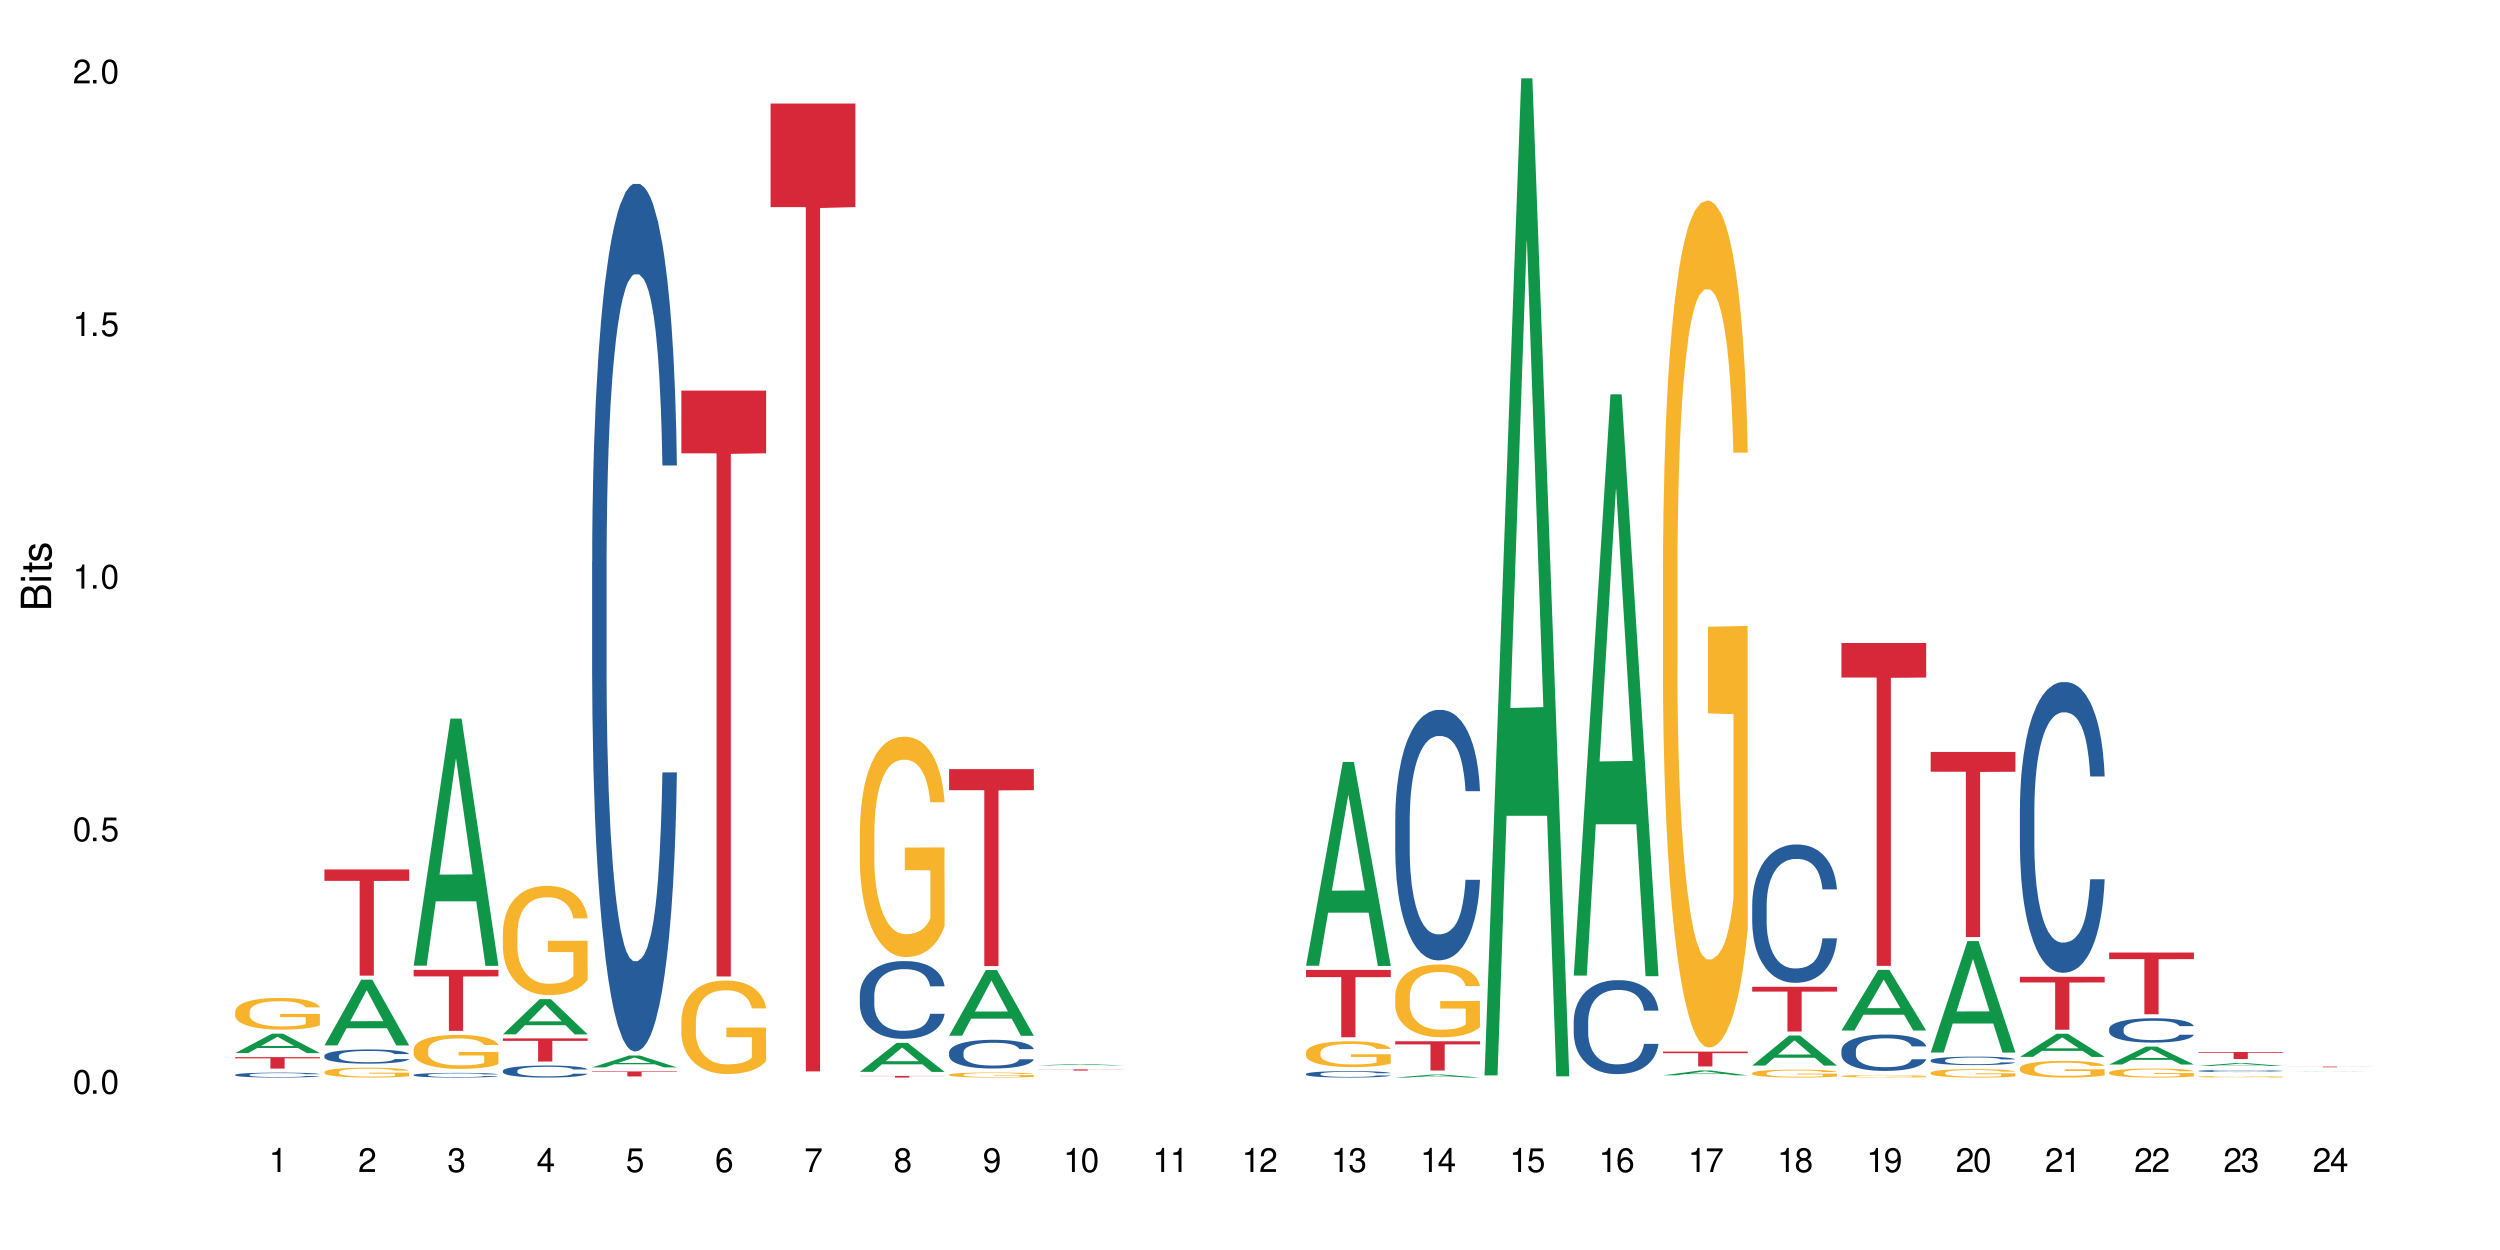 <?xml version="1.0" encoding="UTF-8"?>
<svg xmlns="http://www.w3.org/2000/svg" xmlns:xlink="http://www.w3.org/1999/xlink" width="720" height="360" viewBox="0 0 720 360">
<defs>
<g>
<g id="glyph-0-0">
</g>
<g id="glyph-0-1">
<path d="M 2.641 -6.938 C 2 -6.938 1.422 -6.656 1.078 -6.172 C 0.641 -5.562 0.406 -4.641 0.406 -3.359 C 0.406 -1.016 1.188 0.219 2.641 0.219 C 4.078 0.219 4.859 -1.016 4.859 -3.297 C 4.859 -4.641 4.656 -5.547 4.203 -6.172 C 3.844 -6.656 3.281 -6.938 2.641 -6.938 Z M 2.641 -6.188 C 3.547 -6.188 4 -5.25 4 -3.375 C 4 -1.406 3.562 -0.484 2.625 -0.484 C 1.734 -0.484 1.281 -1.438 1.281 -3.344 C 1.281 -5.25 1.734 -6.188 2.641 -6.188 Z M 2.641 -6.188 "/>
</g>
<g id="glyph-0-2">
<path d="M 1.828 -1 L 0.828 -1 L 0.828 0 L 1.828 0 Z M 1.828 -1 "/>
</g>
<g id="glyph-0-3">
<path d="M 4.562 -6.797 L 1.062 -6.797 L 0.547 -3.094 L 1.328 -3.094 C 1.719 -3.562 2.047 -3.734 2.578 -3.734 C 3.484 -3.734 4.062 -3.109 4.062 -2.094 C 4.062 -1.125 3.484 -0.531 2.578 -0.531 C 1.828 -0.531 1.375 -0.906 1.188 -1.672 L 0.328 -1.672 C 0.453 -1.109 0.547 -0.844 0.75 -0.594 C 1.125 -0.078 1.828 0.219 2.594 0.219 C 3.969 0.219 4.922 -0.781 4.922 -2.219 C 4.922 -3.562 4.031 -4.484 2.719 -4.484 C 2.25 -4.484 1.859 -4.359 1.469 -4.062 L 1.734 -5.969 L 4.562 -5.969 Z M 4.562 -6.797 "/>
</g>
<g id="glyph-0-4">
<path d="M 2.484 -4.938 L 2.484 0 L 3.328 0 L 3.328 -6.938 L 2.766 -6.938 C 2.469 -5.875 2.281 -5.734 0.984 -5.562 L 0.984 -4.938 Z M 2.484 -4.938 "/>
</g>
<g id="glyph-0-5">
<path d="M 4.859 -0.828 L 1.281 -0.828 C 1.359 -1.406 1.672 -1.781 2.5 -2.281 L 3.469 -2.828 C 4.406 -3.344 4.906 -4.062 4.906 -4.906 C 4.906 -5.484 4.672 -6.031 4.266 -6.406 C 3.859 -6.766 3.375 -6.938 2.719 -6.938 C 1.859 -6.938 1.219 -6.625 0.844 -6.031 C 0.609 -5.672 0.5 -5.234 0.484 -4.531 L 1.328 -4.531 C 1.359 -5.016 1.406 -5.281 1.531 -5.516 C 1.75 -5.938 2.188 -6.203 2.703 -6.203 C 3.469 -6.203 4.031 -5.641 4.031 -4.891 C 4.031 -4.344 3.719 -3.859 3.125 -3.516 L 2.234 -3 C 0.812 -2.172 0.406 -1.531 0.328 -0.016 L 4.859 -0.016 Z M 4.859 -0.828 "/>
</g>
<g id="glyph-0-6">
<path d="M 2.125 -3.188 L 2.578 -3.188 C 3.5 -3.188 3.984 -2.766 3.984 -1.922 C 3.984 -1.062 3.469 -0.531 2.594 -0.531 C 1.656 -0.531 1.203 -1 1.156 -2.016 L 0.312 -2.016 C 0.344 -1.453 0.438 -1.094 0.609 -0.781 C 0.953 -0.109 1.625 0.219 2.547 0.219 C 3.953 0.219 4.859 -0.625 4.859 -1.938 C 4.859 -2.828 4.516 -3.297 3.703 -3.594 C 4.344 -3.844 4.656 -4.328 4.656 -5.031 C 4.656 -6.219 3.875 -6.938 2.578 -6.938 C 1.203 -6.938 0.484 -6.172 0.453 -4.703 L 1.297 -4.703 C 1.312 -5.125 1.344 -5.359 1.453 -5.578 C 1.641 -5.969 2.062 -6.203 2.594 -6.203 C 3.344 -6.203 3.797 -5.75 3.797 -5 C 3.797 -4.516 3.609 -4.219 3.25 -4.047 C 3.016 -3.953 2.703 -3.922 2.125 -3.906 Z M 2.125 -3.188 "/>
</g>
<g id="glyph-0-7">
<path d="M 3.141 -1.672 L 3.141 0 L 3.984 0 L 3.984 -1.672 L 4.984 -1.672 L 4.984 -2.438 L 3.984 -2.438 L 3.984 -6.938 L 3.359 -6.938 L 0.266 -2.578 L 0.266 -1.672 Z M 3.141 -2.438 L 1 -2.438 L 3.141 -5.5 Z M 3.141 -2.438 "/>
</g>
<g id="glyph-0-8">
<path d="M 4.781 -5.125 C 4.609 -6.266 3.891 -6.938 2.844 -6.938 C 2.094 -6.938 1.422 -6.578 1.031 -5.953 C 0.594 -5.266 0.406 -4.422 0.406 -3.172 C 0.406 -2 0.578 -1.25 0.984 -0.641 C 1.359 -0.078 1.953 0.219 2.703 0.219 C 3.984 0.219 4.922 -0.75 4.922 -2.094 C 4.922 -3.375 4.062 -4.281 2.844 -4.281 C 2.172 -4.281 1.641 -4.031 1.281 -3.516 C 1.281 -5.234 1.828 -6.188 2.797 -6.188 C 3.391 -6.188 3.797 -5.797 3.938 -5.125 Z M 2.734 -3.531 C 3.547 -3.531 4.062 -2.953 4.062 -2.031 C 4.062 -1.156 3.484 -0.531 2.703 -0.531 C 1.922 -0.531 1.328 -1.188 1.328 -2.078 C 1.328 -2.938 1.906 -3.531 2.734 -3.531 Z M 2.734 -3.531 "/>
</g>
<g id="glyph-0-9">
<path d="M 4.984 -6.797 L 0.438 -6.797 L 0.438 -5.969 L 4.109 -5.969 C 2.5 -3.656 1.828 -2.234 1.328 0 L 2.219 0 C 2.594 -2.172 3.453 -4.047 4.984 -6.094 Z M 4.984 -6.797 "/>
</g>
<g id="glyph-0-10">
<path d="M 3.75 -3.656 C 4.469 -4.094 4.688 -4.438 4.688 -5.078 C 4.688 -6.172 3.844 -6.938 2.641 -6.938 C 1.438 -6.938 0.594 -6.172 0.594 -5.094 C 0.594 -4.438 0.812 -4.094 1.516 -3.656 C 0.734 -3.266 0.359 -2.703 0.359 -1.922 C 0.359 -0.656 1.281 0.219 2.641 0.219 C 3.984 0.219 4.922 -0.656 4.922 -1.922 C 4.922 -2.703 4.531 -3.266 3.75 -3.656 Z M 2.641 -6.188 C 3.359 -6.188 3.812 -5.75 3.812 -5.062 C 3.812 -4.406 3.344 -3.984 2.641 -3.984 C 1.922 -3.984 1.453 -4.406 1.453 -5.078 C 1.453 -5.75 1.922 -6.188 2.641 -6.188 Z M 2.641 -3.266 C 3.484 -3.266 4.062 -2.719 4.062 -1.906 C 4.062 -1.078 3.484 -0.531 2.625 -0.531 C 1.797 -0.531 1.219 -1.094 1.219 -1.906 C 1.219 -2.719 1.781 -3.266 2.641 -3.266 Z M 2.641 -3.266 "/>
</g>
<g id="glyph-0-11">
<path d="M 0.516 -1.578 C 0.672 -0.453 1.406 0.219 2.438 0.219 C 3.188 0.219 3.859 -0.141 4.266 -0.766 C 4.688 -1.453 4.891 -2.297 4.891 -3.547 C 4.891 -4.719 4.703 -5.453 4.312 -6.078 C 3.938 -6.641 3.344 -6.938 2.594 -6.938 C 1.297 -6.938 0.359 -5.969 0.359 -4.625 C 0.359 -3.344 1.234 -2.453 2.453 -2.453 C 3.094 -2.453 3.578 -2.672 4.016 -3.203 C 4 -1.484 3.469 -0.531 2.5 -0.531 C 1.906 -0.531 1.484 -0.906 1.359 -1.578 Z M 2.578 -6.203 C 3.375 -6.203 3.969 -5.531 3.969 -4.641 C 3.969 -3.797 3.391 -3.188 2.547 -3.188 C 1.734 -3.188 1.234 -3.766 1.234 -4.688 C 1.234 -5.562 1.797 -6.203 2.578 -6.203 Z M 2.578 -6.203 "/>
</g>
<g id="glyph-1-0">
</g>
<g id="glyph-1-1">
<path d="M 0 -0.953 L 0 -4.891 C 0 -5.719 -0.234 -6.344 -0.734 -6.797 C -1.188 -7.234 -1.812 -7.469 -2.5 -7.469 C -3.547 -7.469 -4.188 -7 -4.625 -5.875 C -4.984 -6.688 -5.625 -7.094 -6.531 -7.094 C -7.172 -7.094 -7.734 -6.859 -8.141 -6.391 C -8.562 -5.922 -8.75 -5.344 -8.75 -4.5 L -8.75 -0.953 Z M -4.984 -2.062 L -7.766 -2.062 L -7.766 -4.219 C -7.766 -4.844 -7.688 -5.203 -7.453 -5.5 C -7.219 -5.812 -6.859 -5.969 -6.375 -5.969 C -5.891 -5.969 -5.531 -5.812 -5.297 -5.5 C -5.062 -5.203 -4.984 -4.844 -4.984 -4.219 Z M -0.984 -2.062 L -4 -2.062 L -4 -4.781 C -4 -5.766 -3.438 -6.359 -2.484 -6.359 C -1.547 -6.359 -0.984 -5.766 -0.984 -4.781 Z M -0.984 -2.062 "/>
</g>
<g id="glyph-1-2">
<path d="M -6.281 -1.797 L -6.281 -0.797 L 0 -0.797 L 0 -1.797 Z M -8.75 -1.797 L -8.75 -0.797 L -7.484 -0.797 L -7.484 -1.797 Z M -8.75 -1.797 "/>
</g>
<g id="glyph-1-3">
<path d="M -6.281 -3.047 L -6.281 -2.016 L -8.016 -2.016 L -8.016 -1.016 L -6.281 -1.016 L -6.281 -0.172 L -5.469 -0.172 L -5.469 -1.016 L -0.719 -1.016 C -0.078 -1.016 0.281 -1.453 0.281 -2.234 C 0.281 -2.5 0.25 -2.719 0.188 -3.047 L -0.641 -3.047 C -0.609 -2.906 -0.594 -2.766 -0.594 -2.562 C -0.594 -2.141 -0.719 -2.016 -1.156 -2.016 L -5.469 -2.016 L -5.469 -3.047 Z M -6.281 -3.047 "/>
</g>
<g id="glyph-1-4">
<path d="M -4.531 -5.25 C -5.766 -5.25 -6.469 -4.422 -6.469 -2.969 C -6.469 -1.516 -5.719 -0.562 -4.547 -0.562 C -3.562 -0.562 -3.094 -1.062 -2.734 -2.562 L -2.516 -3.484 C -2.344 -4.188 -2.094 -4.469 -1.641 -4.469 C -1.047 -4.469 -0.641 -3.875 -0.641 -3 C -0.641 -2.453 -0.797 -2 -1.062 -1.75 C -1.25 -1.594 -1.422 -1.531 -1.875 -1.469 L -1.875 -0.406 C -0.422 -0.453 0.281 -1.266 0.281 -2.922 C 0.281 -4.5 -0.5 -5.516 -1.719 -5.516 C -2.656 -5.516 -3.172 -4.984 -3.469 -3.734 L -3.703 -2.766 C -3.891 -1.953 -4.156 -1.609 -4.594 -1.609 C -5.188 -1.609 -5.547 -2.125 -5.547 -2.938 C -5.547 -3.75 -5.203 -4.172 -4.531 -4.203 Z M -4.531 -5.25 "/>
</g>
</g>
</defs>
<rect x="-72" y="-36" width="864" height="432" fill="rgb(100%, 100%, 100%)" fill-opacity="1"/>
<path fill-rule="nonzero" fill="rgb(6.275%, 58.824%, 28.235%)" fill-opacity="1" d="M 67.73 303.285 L 67.758 303.281 L 78.32 297.703 L 81.531 297.703 L 92.145 303.293 L 88.414 303.293 L 85.754 301.832 L 74.094 301.832 L 71.488 303.285 L 67.73 303.285 L 75.219 301.23 L 84.688 301.223 L 79.965 298.617 L 79.914 298.609 L 79.859 298.625 L 75.191 301.223 L 75.219 301.23 Z M 67.73 303.285 "/>
<path fill-rule="nonzero" fill="rgb(14.51%, 36.078%, 60%)" fill-opacity="1" d="M 67.73 309.535 L 67.762 309.535 L 67.762 309.5 L 67.852 309.453 L 68.059 309.391 L 68.266 309.348 L 68.805 309.27 L 69.547 309.195 L 70.32 309.137 L 70.887 309.105 L 71.395 309.078 L 72.555 309.031 L 73.297 309.004 L 74.102 308.984 L 75.086 308.961 L 75.801 308.949 L 77.406 308.926 L 78.598 308.918 L 79.523 308.914 L 81.516 308.914 L 82.707 308.918 L 83.57 308.926 L 84.523 308.938 L 85.328 308.949 L 86.727 308.977 L 87.977 309.012 L 88.543 309.035 L 89.438 309.074 L 90.121 309.113 L 90.598 309.148 L 91.133 309.195 L 91.609 309.254 L 91.969 309.32 L 92.145 309.375 L 87.977 309.375 L 87.77 309.324 L 87.531 309.285 L 87.086 309.23 L 86.637 309.191 L 86.012 309.156 L 85.445 309.129 L 84.672 309.105 L 83.988 309.09 L 83.273 309.078 L 82.59 309.07 L 81.277 309.062 L 79.762 309.062 L 79.195 309.066 L 78.031 309.074 L 77.406 309.086 L 76.516 309.102 L 75.891 309.121 L 75.145 309.145 L 74.637 309.168 L 74.012 309.203 L 73.566 309.23 L 73.062 309.273 L 72.762 309.309 L 72.496 309.344 L 72.258 309.387 L 72.078 309.434 L 71.957 309.48 L 71.898 309.527 L 71.898 309.73 L 71.957 309.777 L 72.109 309.832 L 72.496 309.91 L 73.062 309.98 L 73.715 310.035 L 74.34 310.074 L 74.699 310.094 L 75.176 310.113 L 75.918 310.141 L 76.992 310.164 L 77.617 310.176 L 78.57 310.188 L 79.551 310.191 L 80.863 310.191 L 82.023 310.188 L 82.797 310.18 L 83.602 310.168 L 84.703 310.148 L 85.387 310.125 L 85.984 310.102 L 86.43 310.078 L 86.727 310.055 L 87.172 310.016 L 87.531 309.973 L 87.801 309.926 L 87.977 309.883 L 92.145 309.883 L 91.969 309.934 L 91.699 309.984 L 91.43 310.023 L 91.016 310.066 L 90.539 310.109 L 89.852 310.152 L 89.289 310.184 L 88.543 310.215 L 87.859 310.242 L 87.113 310.262 L 86.012 310.289 L 85.297 310.305 L 84.523 310.316 L 83.602 310.324 L 82.441 310.336 L 81.188 310.34 L 78.777 310.34 L 77.855 310.332 L 76.633 310.32 L 75.113 310.297 L 74.012 310.273 L 73.148 310.246 L 72.406 310.223 L 71.57 310.188 L 70.5 310.129 L 69.844 310.086 L 69.398 310.047 L 68.891 309.996 L 68.535 309.953 L 68.117 309.879 L 67.82 309.785 L 67.73 309.715 Z M 67.73 309.535 "/>
<path fill-rule="nonzero" fill="rgb(96.863%, 70.196%, 16.863%)" fill-opacity="1" d="M 67.73 291.32 L 67.762 291.309 L 67.762 291.145 L 67.879 290.77 L 68.176 290.25 L 68.566 289.824 L 68.98 289.488 L 69.25 289.316 L 69.695 289.062 L 70.082 288.879 L 71.066 288.504 L 72.316 288.152 L 73 288.004 L 73.773 287.863 L 74.875 287.703 L 75.383 287.645 L 76.93 287.512 L 78.688 287.426 L 80.625 287.402 L 81.516 287.41 L 82.738 287.445 L 84.406 287.535 L 85.355 287.621 L 86.102 287.703 L 86.875 287.812 L 87.828 287.98 L 88.723 288.18 L 89.438 288.379 L 90.152 288.629 L 90.746 288.898 L 91.254 289.188 L 91.699 289.539 L 91.969 289.832 L 92.145 290.125 L 88.008 290.125 L 87.77 289.832 L 87.5 289.605 L 87.055 289.332 L 86.609 289.133 L 86.16 288.973 L 85.328 288.754 L 84.613 288.621 L 83.719 288.504 L 82.855 288.43 L 81.875 288.379 L 81.277 288.363 L 79.699 288.363 L 78.27 288.422 L 77.438 288.488 L 76.844 288.555 L 76.008 288.68 L 75.504 288.781 L 75.203 288.848 L 74.312 289.105 L 73.715 289.34 L 73.387 289.5 L 72.973 289.75 L 72.672 289.973 L 72.348 290.309 L 72.168 290.559 L 71.93 291.125 L 71.898 292.629 L 71.988 292.949 L 72.168 293.289 L 72.406 293.59 L 72.762 293.906 L 73.121 294.148 L 73.746 294.477 L 74.281 294.691 L 74.699 294.836 L 75.504 295.059 L 75.828 295.137 L 76.605 295.285 L 77.406 295.402 L 78.391 295.504 L 79.133 295.555 L 80.324 295.594 L 81.844 295.594 L 83.629 295.543 L 84.762 295.477 L 85.535 295.41 L 86.043 295.352 L 86.668 295.262 L 87.113 295.176 L 87.531 295.086 L 88.035 294.941 L 88.035 292.949 L 80.684 292.938 L 80.684 292.004 L 92.117 291.996 L 92.145 295.262 L 91.52 295.484 L 90.746 295.703 L 90.004 295.871 L 89.227 296.012 L 88.125 296.172 L 87.234 296.27 L 85.863 296.387 L 84.613 296.465 L 83.305 296.512 L 82.141 296.539 L 80.773 296.547 L 79.551 296.531 L 78.242 296.48 L 77.199 296.414 L 76.246 296.328 L 75.293 296.223 L 74.102 296.047 L 73.328 295.902 L 72.523 295.727 L 71.723 295.52 L 71.008 295.293 L 70.531 295.117 L 70.055 294.918 L 69.547 294.668 L 69.07 294.383 L 68.715 294.125 L 68.387 293.832 L 68.148 293.559 L 67.91 293.18 L 67.789 292.879 L 67.73 292.621 Z M 67.73 291.32 "/>
<path fill-rule="nonzero" fill="rgb(83.922%, 15.686%, 22.353%)" fill-opacity="1" d="M 67.73 304.449 L 92.145 304.449 L 92.145 304.801 L 81.969 304.805 L 81.969 307.758 L 77.875 307.758 L 77.875 304.809 L 77.816 304.801 L 67.73 304.801 Z M 67.73 304.449 "/>
<path fill-rule="nonzero" fill="rgb(6.275%, 58.824%, 28.235%)" fill-opacity="1" d="M 93.43 301.078 L 93.457 301.062 L 104.02 282.148 L 107.23 282.148 L 117.848 301.098 L 114.117 301.098 L 111.457 296.148 L 99.797 296.148 L 97.188 301.078 L 93.43 301.078 L 100.918 294.105 L 110.387 294.086 L 105.664 285.242 L 105.613 285.227 L 105.559 285.277 L 100.891 294.086 L 100.918 294.105 Z M 93.43 301.078 "/>
<path fill-rule="nonzero" fill="rgb(14.51%, 36.078%, 60%)" fill-opacity="1" d="M 93.43 304.027 L 93.461 304.023 L 93.461 303.934 L 93.551 303.793 L 93.758 303.613 L 93.969 303.492 L 94.504 303.27 L 95.246 303.059 L 96.02 302.895 L 96.586 302.797 L 97.094 302.723 L 98.254 302.586 L 99 302.512 L 99.801 302.449 L 100.785 302.387 L 101.5 302.348 L 103.109 302.289 L 104.297 302.262 L 105.223 302.254 L 107.215 302.254 L 108.406 302.266 L 109.27 302.285 L 110.223 302.316 L 111.027 302.348 L 112.426 302.43 L 113.676 302.535 L 114.242 302.598 L 115.137 302.711 L 115.82 302.824 L 116.297 302.922 L 116.832 303.059 L 117.309 303.227 L 117.668 303.418 L 117.848 303.578 L 113.676 303.578 L 113.469 303.43 L 113.23 303.312 L 112.785 303.16 L 112.336 303.051 L 111.711 302.941 L 111.148 302.871 L 110.371 302.801 L 109.688 302.758 L 108.973 302.723 L 108.289 302.699 L 106.977 302.68 L 105.461 302.68 L 104.895 302.684 L 103.734 302.715 L 103.109 302.742 L 102.215 302.793 L 101.59 302.844 L 100.844 302.918 L 100.34 302.98 L 99.715 303.078 L 99.266 303.164 L 98.762 303.285 L 98.461 303.379 L 98.195 303.484 L 97.957 303.605 L 97.777 303.738 L 97.66 303.875 L 97.598 304.012 L 97.598 304.59 L 97.66 304.723 L 97.809 304.879 L 98.195 305.105 L 98.762 305.305 L 99.414 305.461 L 100.039 305.574 L 100.398 305.625 L 100.875 305.688 L 101.617 305.762 L 102.691 305.836 L 103.316 305.863 L 104.27 305.895 L 105.25 305.91 L 106.562 305.91 L 107.723 305.895 L 108.496 305.875 L 109.301 305.848 L 110.402 305.781 L 111.086 305.723 L 111.684 305.652 L 112.129 305.582 L 112.426 305.52 L 112.875 305.406 L 113.23 305.277 L 113.5 305.148 L 113.676 305.02 L 117.848 305.02 L 117.668 305.172 L 117.398 305.316 L 117.133 305.426 L 116.715 305.555 L 116.238 305.672 L 115.555 305.801 L 114.988 305.887 L 114.242 305.98 L 113.559 306.051 L 112.812 306.113 L 111.711 306.188 L 110.996 306.227 L 110.223 306.262 L 109.301 306.289 L 108.141 306.316 L 106.891 306.332 L 105.727 306.336 L 104.477 306.328 L 103.555 306.312 L 102.332 306.277 L 100.816 306.211 L 99.715 306.141 L 98.852 306.07 L 98.105 305.996 L 97.273 305.895 L 96.199 305.73 L 95.547 305.602 L 95.098 305.5 L 94.594 305.352 L 94.234 305.223 L 93.816 305.016 L 93.52 304.75 L 93.43 304.543 Z M 93.43 304.027 "/>
<path fill-rule="nonzero" fill="rgb(96.863%, 70.196%, 16.863%)" fill-opacity="1" d="M 93.43 308.711 L 93.461 308.707 L 93.461 308.656 L 93.578 308.539 L 93.879 308.379 L 94.266 308.246 L 94.68 308.141 L 94.949 308.086 L 95.395 308.008 L 95.781 307.953 L 96.766 307.836 L 98.016 307.727 L 98.699 307.68 L 99.477 307.633 L 100.578 307.586 L 101.082 307.566 L 102.633 307.523 L 104.387 307.5 L 106.324 307.492 L 107.215 307.492 L 108.438 307.504 L 110.105 307.531 L 111.059 307.559 L 111.801 307.586 L 112.574 307.617 L 113.527 307.672 L 114.422 307.734 L 115.137 307.797 L 115.852 307.875 L 116.445 307.957 L 116.953 308.047 L 117.398 308.156 L 117.668 308.246 L 117.848 308.34 L 113.707 308.34 L 113.469 308.246 L 113.203 308.176 L 112.754 308.094 L 112.309 308.031 L 111.863 307.98 L 111.027 307.914 L 110.312 307.871 L 109.418 307.836 L 108.555 307.812 L 107.574 307.797 L 106.977 307.789 L 105.398 307.789 L 103.973 307.809 L 103.137 307.828 L 102.543 307.852 L 101.707 307.891 L 101.203 307.922 L 100.906 307.941 L 100.012 308.023 L 99.414 308.094 L 99.09 308.145 L 98.672 308.223 L 98.375 308.293 L 98.047 308.395 L 97.867 308.473 L 97.629 308.652 L 97.598 309.121 L 97.688 309.219 L 97.867 309.324 L 98.105 309.418 L 98.461 309.52 L 98.82 309.594 L 99.445 309.695 L 99.98 309.762 L 100.398 309.809 L 101.203 309.879 L 101.531 309.902 L 102.305 309.949 L 103.109 309.984 L 104.09 310.016 L 104.836 310.031 L 106.027 310.043 L 107.543 310.043 L 109.332 310.027 L 110.461 310.008 L 111.234 309.988 L 111.742 309.969 L 112.367 309.941 L 112.812 309.914 L 113.23 309.887 L 113.738 309.84 L 113.738 309.219 L 106.383 309.215 L 106.383 308.926 L 117.816 308.922 L 117.848 309.941 L 117.223 310.012 L 116.445 310.078 L 115.703 310.129 L 114.93 310.176 L 113.828 310.223 L 112.934 310.254 L 111.562 310.293 L 110.312 310.316 L 109.004 310.332 L 107.844 310.34 L 106.473 310.34 L 105.25 310.336 L 103.941 310.32 L 102.898 310.301 L 101.945 310.273 L 100.992 310.238 L 99.801 310.184 L 99.027 310.141 L 98.227 310.086 L 97.422 310.02 L 96.707 309.949 L 96.23 309.895 L 95.754 309.832 L 95.246 309.754 L 94.77 309.668 L 94.414 309.586 L 94.086 309.496 L 93.848 309.41 L 93.609 309.293 L 93.492 309.199 L 93.43 309.117 Z M 93.43 308.711 "/>
<path fill-rule="nonzero" fill="rgb(83.922%, 15.686%, 22.353%)" fill-opacity="1" d="M 93.43 250.41 L 117.848 250.41 L 117.848 253.684 L 107.672 253.711 L 107.672 280.992 L 103.578 280.992 L 103.578 253.742 L 103.516 253.684 L 93.43 253.684 Z M 93.43 250.41 "/>
<path fill-rule="nonzero" fill="rgb(6.275%, 58.824%, 28.235%)" fill-opacity="1" d="M 119.133 278.105 L 119.156 278.039 L 129.723 206.953 L 132.93 206.953 L 143.547 278.172 L 139.816 278.172 L 137.156 259.582 L 125.496 259.582 L 122.887 278.105 L 119.133 278.105 L 126.617 251.891 L 136.086 251.824 L 131.363 218.59 L 131.312 218.52 L 131.262 218.723 L 126.59 251.824 L 126.617 251.891 Z M 119.133 278.105 "/>
<path fill-rule="nonzero" fill="rgb(14.51%, 36.078%, 60%)" fill-opacity="1" d="M 119.133 309.578 L 119.16 309.578 L 119.16 309.547 L 119.25 309.5 L 119.457 309.441 L 119.668 309.402 L 120.203 309.328 L 120.945 309.258 L 121.723 309.203 L 122.285 309.172 L 122.793 309.148 L 123.953 309.102 L 124.699 309.078 L 125.504 309.059 L 126.484 309.035 L 127.199 309.023 L 128.809 309.004 L 130 308.996 L 130.922 308.992 L 132.918 308.992 L 134.109 308.996 L 134.973 309.004 L 135.922 309.012 L 136.727 309.023 L 138.129 309.051 L 139.379 309.086 L 139.941 309.105 L 140.836 309.145 L 141.52 309.18 L 141.996 309.211 L 142.535 309.258 L 143.012 309.312 L 143.367 309.375 L 143.547 309.43 L 139.379 309.43 L 139.168 309.379 L 138.93 309.34 L 138.484 309.293 L 138.039 309.254 L 137.414 309.219 L 136.848 309.195 L 136.074 309.172 L 135.387 309.156 L 134.672 309.148 L 133.988 309.141 L 132.68 309.133 L 130.594 309.133 L 129.434 309.145 L 128.809 309.152 L 127.914 309.172 L 127.289 309.188 L 126.543 309.211 L 126.039 309.23 L 125.414 309.266 L 124.965 309.293 L 124.461 309.332 L 124.164 309.363 L 123.895 309.398 L 123.656 309.438 L 123.477 309.48 L 123.359 309.527 L 123.301 309.574 L 123.301 309.762 L 123.359 309.809 L 123.508 309.859 L 123.895 309.934 L 124.461 310 L 125.117 310.051 L 125.742 310.09 L 126.098 310.105 L 126.574 310.125 L 127.32 310.152 L 128.391 310.176 L 129.016 310.184 L 129.969 310.195 L 130.953 310.199 L 132.262 310.199 L 133.422 310.195 L 134.195 310.188 L 135 310.18 L 136.102 310.156 L 136.789 310.137 L 137.383 310.113 L 137.828 310.09 L 138.129 310.07 L 138.574 310.035 L 138.93 309.992 L 139.199 309.949 L 139.379 309.906 L 143.547 309.906 L 143.367 309.957 L 143.098 310.004 L 142.832 310.039 L 142.414 310.082 L 141.938 310.121 L 141.254 310.164 L 140.688 310.191 L 139.941 310.223 L 139.258 310.246 L 138.516 310.27 L 137.414 310.293 L 136.699 310.305 L 135.922 310.316 L 135 310.324 L 133.84 310.336 L 132.59 310.34 L 130.176 310.34 L 129.254 310.332 L 128.035 310.32 L 126.516 310.301 L 125.414 310.277 L 124.551 310.254 L 123.805 310.227 L 122.973 310.195 L 121.898 310.141 L 121.246 310.098 L 120.797 310.062 L 120.293 310.016 L 119.934 309.973 L 119.52 309.902 L 119.219 309.816 L 119.133 309.75 Z M 119.133 309.578 "/>
<path fill-rule="nonzero" fill="rgb(96.863%, 70.196%, 16.863%)" fill-opacity="1" d="M 119.133 302.242 L 119.16 302.23 L 119.16 302.055 L 119.281 301.652 L 119.578 301.098 L 119.965 300.641 L 120.383 300.285 L 120.648 300.098 L 121.098 299.828 L 121.484 299.633 L 122.465 299.23 L 123.715 298.855 L 124.402 298.691 L 125.176 298.539 L 126.277 298.371 L 126.781 298.309 L 128.332 298.164 L 130.09 298.074 L 132.023 298.051 L 132.918 298.059 L 134.137 298.094 L 135.805 298.191 L 136.758 298.281 L 137.5 298.371 L 138.277 298.488 L 139.23 298.664 L 140.121 298.879 L 140.836 299.094 L 141.551 299.363 L 142.148 299.648 L 142.652 299.961 L 143.098 300.336 L 143.367 300.648 L 143.547 300.961 L 139.406 300.961 L 139.168 300.648 L 138.902 300.41 L 138.453 300.113 L 138.008 299.898 L 137.562 299.73 L 136.727 299.496 L 136.012 299.355 L 135.121 299.23 L 134.258 299.148 L 133.273 299.094 L 132.68 299.078 L 131.102 299.078 L 129.672 299.141 L 128.836 299.211 L 128.242 299.281 L 127.41 299.418 L 126.902 299.523 L 126.605 299.594 L 125.711 299.871 L 125.117 300.121 L 124.789 300.293 L 124.371 300.562 L 124.074 300.801 L 123.746 301.16 L 123.566 301.426 L 123.328 302.035 L 123.301 303.645 L 123.391 303.984 L 123.566 304.352 L 123.805 304.672 L 124.164 305.012 L 124.52 305.27 L 125.145 305.621 L 125.68 305.852 L 126.098 306.004 L 126.902 306.246 L 127.23 306.324 L 128.004 306.484 L 128.809 306.609 L 129.789 306.719 L 130.535 306.773 L 131.727 306.816 L 133.242 306.816 L 135.031 306.762 L 136.16 306.691 L 136.938 306.621 L 137.441 306.559 L 138.066 306.461 L 138.516 306.371 L 138.93 306.273 L 139.438 306.121 L 139.438 303.984 L 132.082 303.977 L 132.082 302.973 L 143.516 302.965 L 143.547 306.461 L 142.922 306.699 L 142.148 306.934 L 141.402 307.113 L 140.629 307.266 L 139.527 307.434 L 138.633 307.539 L 137.262 307.664 L 136.012 307.746 L 134.703 307.801 L 133.543 307.828 L 132.172 307.836 L 130.953 307.816 L 129.641 307.766 L 128.598 307.691 L 127.648 307.602 L 126.695 307.488 L 125.504 307.301 L 124.73 307.148 L 123.926 306.961 L 123.121 306.738 L 122.406 306.496 L 121.93 306.309 L 121.453 306.094 L 120.945 305.824 L 120.473 305.52 L 120.113 305.242 L 119.785 304.93 L 119.547 304.637 L 119.309 304.234 L 119.191 303.914 L 119.133 303.637 Z M 119.133 302.242 "/>
<path fill-rule="nonzero" fill="rgb(83.922%, 15.686%, 22.353%)" fill-opacity="1" d="M 119.133 279.328 L 143.547 279.328 L 143.547 281.207 L 133.371 281.227 L 133.371 296.895 L 129.277 296.895 L 129.277 281.242 L 129.219 281.207 L 119.133 281.207 Z M 119.133 279.328 "/>
<path fill-rule="nonzero" fill="rgb(6.275%, 58.824%, 28.235%)" fill-opacity="1" d="M 144.832 297.891 L 144.855 297.883 L 155.422 287.754 L 158.629 287.754 L 169.246 297.898 L 165.516 297.898 L 162.855 295.25 L 151.195 295.25 L 148.586 297.891 L 144.832 297.891 L 152.316 294.156 L 161.785 294.145 L 157.066 289.41 L 157.012 289.402 L 156.961 289.43 L 152.293 294.145 L 152.316 294.156 Z M 144.832 297.891 "/>
<path fill-rule="nonzero" fill="rgb(14.51%, 36.078%, 60%)" fill-opacity="1" d="M 144.832 308.383 L 144.859 308.379 L 144.859 308.305 L 144.949 308.184 L 145.16 308.031 L 145.367 307.926 L 145.902 307.742 L 146.648 307.559 L 147.422 307.422 L 147.988 307.34 L 148.492 307.273 L 149.656 307.156 L 150.398 307.098 L 151.203 307.043 L 152.184 306.988 L 152.898 306.957 L 154.508 306.906 L 155.699 306.887 L 156.621 306.875 L 158.617 306.875 L 159.809 306.887 L 160.672 306.902 L 161.625 306.93 L 162.426 306.957 L 163.828 307.027 L 165.078 307.117 L 165.645 307.168 L 166.535 307.266 L 167.223 307.359 L 167.699 307.441 L 168.234 307.559 L 168.711 307.703 L 169.066 307.863 L 169.246 308 L 165.078 308 L 164.871 307.875 L 164.633 307.773 L 164.184 307.645 L 163.738 307.555 L 163.113 307.461 L 162.547 307.402 L 161.773 307.34 L 161.086 307.305 L 160.375 307.273 L 159.688 307.254 L 158.379 307.238 L 156.859 307.238 L 156.293 307.242 L 155.133 307.27 L 154.508 307.289 L 153.613 307.336 L 152.988 307.375 L 152.246 307.438 L 151.738 307.492 L 151.113 307.574 L 150.668 307.648 L 150.16 307.754 L 149.863 307.832 L 149.594 307.922 L 149.355 308.023 L 149.18 308.137 L 149.059 308.254 L 149 308.367 L 149 308.859 L 149.059 308.973 L 149.207 309.105 L 149.594 309.297 L 150.16 309.465 L 150.816 309.598 L 151.441 309.695 L 151.797 309.738 L 152.273 309.789 L 153.02 309.852 L 154.09 309.918 L 154.715 309.941 L 155.668 309.969 L 156.652 309.98 L 157.961 309.98 L 159.121 309.969 L 159.898 309.949 L 160.699 309.926 L 161.801 309.871 L 162.488 309.82 L 163.082 309.762 L 163.531 309.699 L 163.828 309.648 L 164.273 309.551 L 164.633 309.445 L 164.898 309.332 L 165.078 309.227 L 169.246 309.227 L 169.066 309.352 L 168.801 309.477 L 168.531 309.566 L 168.113 309.68 L 167.637 309.777 L 166.953 309.887 L 166.387 309.961 L 165.645 310.039 L 164.957 310.102 L 164.215 310.152 L 163.113 310.219 L 162.398 310.25 L 161.625 310.277 L 160.699 310.301 L 159.539 310.324 L 158.289 310.336 L 157.129 310.34 L 155.879 310.336 L 154.953 310.32 L 153.734 310.293 L 152.215 310.234 L 151.113 310.176 L 150.25 310.117 L 149.504 310.051 L 148.672 309.969 L 147.602 309.828 L 146.945 309.719 L 146.5 309.633 L 145.992 309.508 L 145.637 309.398 L 145.219 309.219 L 144.922 308.996 L 144.832 308.82 Z M 144.832 308.383 "/>
<path fill-rule="nonzero" fill="rgb(96.863%, 70.196%, 16.863%)" fill-opacity="1" d="M 144.832 268.605 L 144.859 268.574 L 144.859 268 L 144.98 266.707 L 145.277 264.926 L 145.664 263.461 L 146.082 262.309 L 146.348 261.707 L 146.797 260.844 L 147.184 260.211 L 148.164 258.918 L 149.418 257.711 L 150.102 257.195 L 150.875 256.707 L 151.977 256.16 L 152.484 255.957 L 154.031 255.5 L 155.789 255.211 L 157.723 255.125 L 158.617 255.152 L 159.836 255.27 L 161.504 255.586 L 162.457 255.871 L 163.203 256.16 L 163.977 256.531 L 164.93 257.109 L 165.82 257.797 L 166.535 258.488 L 167.25 259.352 L 167.848 260.27 L 168.352 261.277 L 168.801 262.484 L 169.066 263.488 L 169.246 264.496 L 165.105 264.496 L 164.871 263.488 L 164.602 262.711 L 164.156 261.766 L 163.707 261.074 L 163.262 260.527 L 162.426 259.781 L 161.715 259.32 L 160.82 258.918 L 159.957 258.66 L 158.973 258.488 L 158.379 258.43 L 156.801 258.43 L 155.371 258.633 L 154.539 258.859 L 153.941 259.09 L 153.109 259.523 L 152.602 259.867 L 152.305 260.098 L 151.41 260.988 L 150.816 261.793 L 150.488 262.34 L 150.07 263.203 L 149.773 263.977 L 149.445 265.125 L 149.266 265.988 L 149.027 267.945 L 149 273.117 L 149.09 274.211 L 149.266 275.387 L 149.504 276.422 L 149.863 277.516 L 150.219 278.348 L 150.844 279.469 L 151.383 280.215 L 151.797 280.707 L 152.602 281.48 L 152.93 281.738 L 153.703 282.258 L 154.508 282.66 L 155.492 283.004 L 156.234 283.176 L 157.426 283.32 L 158.945 283.32 L 160.73 283.148 L 161.863 282.918 L 162.637 282.688 L 163.141 282.488 L 163.766 282.172 L 164.215 281.883 L 164.633 281.566 L 165.137 281.078 L 165.137 274.211 L 157.781 274.18 L 157.781 270.961 L 169.215 270.934 L 169.246 282.172 L 168.621 282.949 L 167.848 283.695 L 167.102 284.27 L 166.328 284.758 L 165.227 285.305 L 164.332 285.648 L 162.965 286.051 L 161.715 286.309 L 160.402 286.484 L 159.242 286.57 L 157.871 286.598 L 156.652 286.539 L 155.34 286.367 L 154.301 286.137 L 153.348 285.852 L 152.395 285.477 L 151.203 284.875 L 150.43 284.383 L 149.625 283.781 L 148.82 283.062 L 148.105 282.285 L 147.629 281.684 L 147.152 280.992 L 146.648 280.129 L 146.172 279.152 L 145.812 278.262 L 145.484 277.258 L 145.246 276.309 L 145.008 275.016 L 144.891 273.98 L 144.832 273.09 Z M 144.832 268.605 "/>
<path fill-rule="nonzero" fill="rgb(83.922%, 15.686%, 22.353%)" fill-opacity="1" d="M 144.832 299.055 L 169.246 299.055 L 169.246 299.77 L 159.07 299.777 L 159.07 305.719 L 154.977 305.719 L 154.977 299.781 L 154.918 299.77 L 144.832 299.77 Z M 144.832 299.055 "/>
<path fill-rule="nonzero" fill="rgb(6.275%, 58.824%, 28.235%)" fill-opacity="1" d="M 170.531 307.402 L 170.559 307.398 L 181.121 304 L 184.328 304 L 194.945 307.406 L 191.215 307.406 L 188.555 306.516 L 176.895 306.516 L 174.289 307.402 L 170.531 307.402 L 178.016 306.148 L 187.484 306.145 L 182.766 304.555 L 182.711 304.551 L 182.66 304.562 L 177.992 306.145 L 178.016 306.148 Z M 170.531 307.402 "/>
<path fill-rule="nonzero" fill="rgb(14.51%, 36.078%, 60%)" fill-opacity="1" d="M 170.531 161.695 L 170.562 161.469 L 170.562 155.988 L 170.648 147.309 L 170.859 136.344 L 171.066 128.809 L 171.602 115.332 L 172.348 102.316 L 173.121 92.266 L 173.688 86.328 L 174.191 81.758 L 175.355 73.309 L 176.098 68.969 L 176.902 65.086 L 177.887 61.203 L 178.602 58.922 L 180.207 55.266 L 181.398 53.668 L 182.32 52.98 L 184.316 52.98 L 185.508 53.895 L 186.371 55.039 L 187.324 56.863 L 188.129 58.922 L 189.527 63.945 L 190.777 70.34 L 191.344 73.996 L 192.238 81.074 L 192.922 87.926 L 193.398 93.863 L 193.934 102.316 L 194.41 112.594 L 194.766 124.242 L 194.945 134.062 L 190.777 134.062 L 190.57 124.926 L 190.332 117.844 L 189.883 108.48 L 189.438 101.859 L 188.812 95.234 L 188.246 90.895 L 187.473 86.555 L 186.789 83.816 L 186.074 81.758 L 185.387 80.391 L 184.078 79.02 L 182.559 79.02 L 181.996 79.477 L 180.832 81.305 L 180.207 82.902 L 179.316 86.098 L 178.688 89.066 L 177.945 93.637 L 177.438 97.52 L 176.812 103.457 L 176.367 108.711 L 175.859 116.246 L 175.562 121.957 L 175.297 128.352 L 175.059 135.887 L 174.879 143.883 L 174.758 152.332 L 174.699 160.555 L 174.699 195.957 L 174.758 204.176 L 174.906 213.77 L 175.297 227.703 L 175.859 239.805 L 176.516 249.398 L 177.141 256.25 L 177.5 259.449 L 177.977 263.102 L 178.719 267.672 L 179.789 272.238 L 180.418 274.066 L 181.367 275.891 L 182.352 276.805 L 183.66 276.805 L 184.824 275.891 L 185.598 274.75 L 186.402 272.922 L 187.504 269.039 L 188.188 265.387 L 188.781 261.047 L 189.23 256.707 L 189.527 253.055 L 189.973 245.973 L 190.332 238.207 L 190.598 230.215 L 190.777 222.449 L 194.945 222.449 L 194.766 231.586 L 194.5 240.492 L 194.23 247.113 L 193.816 255.109 L 193.34 262.188 L 192.652 270.184 L 192.086 275.438 L 191.344 281.145 L 190.66 285.484 L 189.914 289.367 L 188.812 293.934 L 188.098 296.219 L 187.324 298.273 L 186.402 300.102 L 185.238 301.699 L 183.988 302.613 L 182.828 302.844 L 181.578 302.387 L 180.656 301.473 L 179.434 299.418 L 177.914 295.305 L 176.812 290.965 L 175.949 286.625 L 175.207 282.059 L 174.371 275.891 L 173.301 265.844 L 172.645 258.078 L 172.199 251.684 L 171.691 242.777 L 171.336 234.781 L 170.918 221.992 L 170.621 205.777 L 170.531 193.215 Z M 170.531 161.695 "/>
<path fill-rule="nonzero" fill="rgb(83.922%, 15.686%, 22.353%)" fill-opacity="1" d="M 170.531 308.562 L 194.945 308.562 L 194.945 308.719 L 184.77 308.719 L 184.77 310.016 L 180.676 310.016 L 180.676 308.719 L 170.531 308.719 Z M 170.531 308.562 "/>
<path fill-rule="nonzero" fill="rgb(96.863%, 70.196%, 16.863%)" fill-opacity="1" d="M 196.23 293.93 L 196.262 293.906 L 196.262 293.41 L 196.379 292.305 L 196.676 290.777 L 197.066 289.523 L 197.48 288.539 L 197.75 288.023 L 198.195 287.285 L 198.582 286.742 L 199.566 285.633 L 200.816 284.602 L 201.5 284.156 L 202.273 283.738 L 203.379 283.273 L 203.883 283.098 L 205.43 282.707 L 207.188 282.461 L 209.125 282.387 L 210.016 282.41 L 211.238 282.508 L 212.906 282.777 L 213.859 283.023 L 214.602 283.273 L 215.375 283.59 L 216.328 284.082 L 217.223 284.676 L 217.938 285.266 L 218.652 286.004 L 219.246 286.793 L 219.754 287.652 L 220.199 288.688 L 220.469 289.547 L 220.645 290.41 L 216.508 290.41 L 216.27 289.547 L 216 288.883 L 215.555 288.07 L 215.109 287.48 L 214.66 287.012 L 213.828 286.371 L 213.113 285.98 L 212.219 285.633 L 211.355 285.414 L 210.375 285.266 L 209.777 285.215 L 208.199 285.215 L 206.77 285.387 L 205.938 285.586 L 205.344 285.781 L 204.508 286.152 L 204.004 286.445 L 203.703 286.645 L 202.812 287.406 L 202.215 288.094 L 201.887 288.562 L 201.473 289.301 L 201.172 289.965 L 200.848 290.949 L 200.668 291.688 L 200.43 293.363 L 200.398 297.793 L 200.488 298.727 L 200.668 299.738 L 200.906 300.625 L 201.262 301.559 L 201.621 302.273 L 202.246 303.234 L 202.781 303.871 L 203.199 304.293 L 204.004 304.957 L 204.328 305.176 L 205.105 305.621 L 205.906 305.965 L 206.891 306.262 L 207.633 306.406 L 208.824 306.531 L 210.344 306.531 L 212.129 306.383 L 213.262 306.188 L 214.035 305.988 L 214.543 305.816 L 215.168 305.547 L 215.613 305.301 L 216.031 305.031 L 216.539 304.609 L 216.539 298.727 L 209.184 298.703 L 209.184 295.945 L 220.617 295.922 L 220.645 305.547 L 220.02 306.211 L 219.246 306.852 L 218.504 307.344 L 217.727 307.762 L 216.625 308.23 L 215.734 308.523 L 214.363 308.867 L 213.113 309.09 L 211.805 309.238 L 210.641 309.312 L 209.273 309.336 L 208.051 309.289 L 206.742 309.141 L 205.699 308.941 L 204.746 308.695 L 203.793 308.375 L 202.602 307.859 L 201.828 307.441 L 201.023 306.926 L 200.223 306.309 L 199.508 305.645 L 199.031 305.129 L 198.555 304.539 L 198.047 303.797 L 197.57 302.961 L 197.215 302.199 L 196.887 301.336 L 196.648 300.523 L 196.41 299.418 L 196.289 298.531 L 196.23 297.77 Z M 196.23 293.93 "/>
<path fill-rule="nonzero" fill="rgb(83.922%, 15.686%, 22.353%)" fill-opacity="1" d="M 196.23 112.488 L 220.645 112.488 L 220.645 130.551 L 210.473 130.711 L 210.473 281.23 L 206.375 281.23 L 206.375 130.867 L 206.316 130.551 L 196.23 130.551 Z M 196.23 112.488 "/>
<path fill-rule="nonzero" fill="rgb(83.922%, 15.686%, 22.353%)" fill-opacity="1" d="M 221.93 29.809 L 246.348 29.809 L 246.348 59.645 L 236.172 59.91 L 236.172 308.566 L 232.078 308.566 L 232.078 60.172 L 232.016 59.645 L 221.93 59.645 Z M 221.93 29.809 "/>
<path fill-rule="nonzero" fill="rgb(6.275%, 58.824%, 28.235%)" fill-opacity="1" d="M 247.633 308.703 L 247.656 308.695 L 258.223 300.348 L 261.43 300.348 L 272.047 308.711 L 268.316 308.711 L 265.656 306.527 L 253.996 306.527 L 251.387 308.703 L 247.633 308.703 L 255.117 305.625 L 264.586 305.617 L 259.863 301.715 L 259.812 301.707 L 259.762 301.73 L 255.09 305.617 L 255.117 305.625 Z M 247.633 308.703 "/>
<path fill-rule="nonzero" fill="rgb(14.51%, 36.078%, 60%)" fill-opacity="1" d="M 247.633 286.539 L 247.66 286.52 L 247.66 286.027 L 247.75 285.25 L 247.957 284.27 L 248.168 283.594 L 248.703 282.383 L 249.449 281.219 L 250.223 280.316 L 250.789 279.785 L 251.293 279.375 L 252.453 278.617 L 253.199 278.23 L 254.004 277.879 L 254.984 277.531 L 255.699 277.328 L 257.309 277 L 258.5 276.855 L 259.422 276.797 L 261.418 276.797 L 262.609 276.879 L 263.473 276.98 L 264.426 277.145 L 265.227 277.328 L 266.629 277.777 L 267.879 278.352 L 268.445 278.68 L 269.336 279.312 L 270.023 279.93 L 270.496 280.461 L 271.035 281.219 L 271.512 282.141 L 271.867 283.184 L 272.047 284.062 L 267.879 284.062 L 267.668 283.246 L 267.43 282.609 L 266.984 281.77 L 266.539 281.176 L 265.914 280.582 L 265.348 280.195 L 264.574 279.805 L 263.887 279.559 L 263.172 279.375 L 262.488 279.254 L 261.18 279.129 L 259.66 279.129 L 259.094 279.172 L 257.934 279.336 L 257.309 279.477 L 256.414 279.766 L 255.789 280.031 L 255.047 280.441 L 254.539 280.789 L 253.914 281.32 L 253.469 281.789 L 252.961 282.465 L 252.664 282.977 L 252.395 283.551 L 252.156 284.227 L 251.977 284.945 L 251.859 285.699 L 251.801 286.438 L 251.801 289.609 L 251.859 290.348 L 252.008 291.207 L 252.395 292.457 L 252.961 293.543 L 253.617 294.402 L 254.242 295.016 L 254.598 295.301 L 255.074 295.629 L 255.82 296.039 L 256.891 296.449 L 257.516 296.613 L 258.469 296.777 L 259.453 296.859 L 260.762 296.859 L 261.922 296.777 L 262.695 296.672 L 263.5 296.508 L 264.602 296.16 L 265.289 295.836 L 265.883 295.445 L 266.328 295.055 L 266.629 294.73 L 267.074 294.094 L 267.43 293.398 L 267.699 292.68 L 267.879 291.984 L 272.047 291.984 L 271.867 292.805 L 271.598 293.602 L 271.332 294.195 L 270.914 294.914 L 270.438 295.547 L 269.754 296.266 L 269.188 296.734 L 268.445 297.246 L 267.758 297.637 L 267.016 297.984 L 265.914 298.395 L 265.199 298.598 L 264.426 298.781 L 263.5 298.945 L 262.34 299.09 L 261.09 299.172 L 259.93 299.191 L 258.676 299.148 L 257.754 299.07 L 256.535 298.883 L 255.016 298.516 L 253.914 298.125 L 253.051 297.738 L 252.305 297.328 L 251.473 296.777 L 250.398 295.875 L 249.746 295.18 L 249.297 294.605 L 248.793 293.809 L 248.434 293.09 L 248.02 291.945 L 247.719 290.492 L 247.633 289.363 Z M 247.633 286.539 "/>
<path fill-rule="nonzero" fill="rgb(96.863%, 70.196%, 16.863%)" fill-opacity="1" d="M 247.633 239.348 L 247.66 239.289 L 247.66 238.129 L 247.781 235.52 L 248.078 231.926 L 248.465 228.969 L 248.883 226.648 L 249.148 225.434 L 249.598 223.691 L 249.984 222.418 L 250.965 219.809 L 252.215 217.375 L 252.902 216.328 L 253.676 215.344 L 254.777 214.242 L 255.281 213.836 L 256.832 212.91 L 258.59 212.328 L 260.523 212.156 L 261.418 212.215 L 262.637 212.445 L 264.305 213.082 L 265.258 213.664 L 266.004 214.242 L 266.777 214.996 L 267.73 216.156 L 268.621 217.547 L 269.336 218.938 L 270.051 220.68 L 270.648 222.535 L 271.152 224.562 L 271.598 226.996 L 271.867 229.027 L 272.047 231.055 L 267.906 231.055 L 267.668 229.027 L 267.402 227.461 L 266.953 225.547 L 266.508 224.156 L 266.062 223.055 L 265.227 221.547 L 264.512 220.621 L 263.621 219.809 L 262.758 219.285 L 261.773 218.938 L 261.18 218.824 L 259.602 218.824 L 258.172 219.23 L 257.336 219.691 L 256.742 220.156 L 255.91 221.027 L 255.402 221.723 L 255.105 222.184 L 254.211 223.984 L 253.617 225.605 L 253.289 226.707 L 252.871 228.445 L 252.574 230.012 L 252.246 232.332 L 252.066 234.07 L 251.828 238.012 L 251.801 248.449 L 251.891 250.652 L 252.066 253.027 L 252.305 255.117 L 252.664 257.32 L 253.02 259 L 253.645 261.262 L 254.18 262.77 L 254.598 263.754 L 255.402 265.32 L 255.73 265.844 L 256.504 266.887 L 257.309 267.699 L 258.289 268.395 L 259.035 268.742 L 260.227 269.031 L 261.746 269.031 L 263.531 268.684 L 264.664 268.219 L 265.438 267.754 L 265.941 267.348 L 266.566 266.711 L 267.016 266.133 L 267.43 265.496 L 267.938 264.508 L 267.938 250.652 L 260.582 250.594 L 260.582 244.102 L 272.016 244.043 L 272.047 266.711 L 271.422 268.277 L 270.648 269.785 L 269.902 270.945 L 269.129 271.93 L 268.027 273.031 L 267.133 273.727 L 265.766 274.539 L 264.512 275.059 L 263.203 275.41 L 262.043 275.582 L 260.672 275.641 L 259.453 275.523 L 258.141 275.176 L 257.098 274.711 L 256.148 274.133 L 255.195 273.379 L 254.004 272.16 L 253.23 271.176 L 252.426 269.957 L 251.621 268.508 L 250.906 266.945 L 250.43 265.727 L 249.953 264.336 L 249.449 262.594 L 248.973 260.625 L 248.613 258.828 L 248.285 256.797 L 248.047 254.883 L 247.809 252.277 L 247.691 250.188 L 247.633 248.391 Z M 247.633 239.348 "/>
<path fill-rule="nonzero" fill="rgb(83.922%, 15.686%, 22.353%)" fill-opacity="1" d="M 247.633 309.867 L 272.047 309.867 L 272.047 309.918 L 261.871 309.918 L 261.871 310.34 L 257.777 310.34 L 257.777 309.918 L 247.633 309.918 Z M 247.633 309.867 "/>
<path fill-rule="nonzero" fill="rgb(6.275%, 58.824%, 28.235%)" fill-opacity="1" d="M 273.332 298.293 L 273.355 298.277 L 283.922 279.379 L 287.129 279.379 L 297.746 298.312 L 294.016 298.312 L 291.355 293.371 L 279.695 293.371 L 277.086 298.293 L 273.332 298.293 L 280.816 291.324 L 290.285 291.309 L 285.566 282.473 L 285.512 282.457 L 285.461 282.508 L 280.793 291.309 L 280.816 291.324 Z M 273.332 298.293 "/>
<path fill-rule="nonzero" fill="rgb(14.51%, 36.078%, 60%)" fill-opacity="1" d="M 273.332 303.062 L 273.359 303.055 L 273.359 302.875 L 273.449 302.586 L 273.66 302.223 L 273.867 301.977 L 274.402 301.527 L 275.148 301.098 L 275.922 300.766 L 276.488 300.57 L 276.992 300.418 L 278.156 300.141 L 278.898 299.996 L 279.703 299.867 L 280.684 299.738 L 281.398 299.664 L 283.008 299.543 L 284.199 299.488 L 285.121 299.469 L 287.117 299.469 L 288.309 299.496 L 289.172 299.535 L 290.125 299.594 L 290.93 299.664 L 292.328 299.828 L 293.578 300.039 L 294.145 300.16 L 295.035 300.395 L 295.723 300.621 L 296.199 300.82 L 296.734 301.098 L 297.211 301.438 L 297.566 301.824 L 297.746 302.148 L 293.578 302.148 L 293.371 301.848 L 293.133 301.613 L 292.684 301.301 L 292.238 301.082 L 291.613 300.863 L 291.047 300.723 L 290.273 300.578 L 289.59 300.488 L 288.875 300.418 L 288.188 300.375 L 286.879 300.328 L 285.359 300.328 L 284.793 300.344 L 283.633 300.402 L 283.008 300.457 L 282.113 300.562 L 281.488 300.66 L 280.746 300.812 L 280.238 300.941 L 279.613 301.137 L 279.168 301.309 L 278.66 301.559 L 278.363 301.746 L 278.094 301.961 L 277.855 302.207 L 277.68 302.473 L 277.559 302.754 L 277.5 303.023 L 277.5 304.195 L 277.559 304.469 L 277.707 304.785 L 278.094 305.246 L 278.66 305.645 L 279.316 305.961 L 279.941 306.191 L 280.297 306.297 L 280.773 306.418 L 281.52 306.566 L 282.59 306.719 L 283.215 306.777 L 284.168 306.84 L 285.152 306.871 L 286.461 306.871 L 287.621 306.84 L 288.398 306.801 L 289.199 306.742 L 290.301 306.613 L 290.988 306.492 L 291.582 306.348 L 292.031 306.203 L 292.328 306.082 L 292.773 305.848 L 293.133 305.594 L 293.398 305.328 L 293.578 305.07 L 297.746 305.07 L 297.566 305.375 L 297.301 305.668 L 297.031 305.887 L 296.613 306.152 L 296.137 306.387 L 295.453 306.648 L 294.887 306.824 L 294.145 307.012 L 293.457 307.156 L 292.715 307.285 L 291.613 307.438 L 290.898 307.512 L 290.125 307.578 L 289.199 307.641 L 288.039 307.691 L 286.789 307.723 L 285.629 307.73 L 284.379 307.715 L 283.453 307.684 L 282.234 307.617 L 280.715 307.48 L 279.613 307.336 L 278.75 307.195 L 278.004 307.043 L 277.172 306.84 L 276.102 306.508 L 275.445 306.25 L 275 306.039 L 274.492 305.742 L 274.137 305.48 L 273.719 305.055 L 273.422 304.52 L 273.332 304.105 Z M 273.332 303.062 "/>
<path fill-rule="nonzero" fill="rgb(96.863%, 70.196%, 16.863%)" fill-opacity="1" d="M 273.332 309.508 L 273.359 309.508 L 273.359 309.48 L 273.48 309.422 L 273.777 309.34 L 274.164 309.27 L 274.582 309.219 L 274.852 309.191 L 275.297 309.152 L 275.684 309.121 L 276.664 309.062 L 277.918 309.004 L 278.602 308.98 L 279.375 308.961 L 280.477 308.934 L 280.984 308.926 L 282.531 308.902 L 284.289 308.891 L 286.223 308.887 L 287.117 308.887 L 288.336 308.895 L 290.004 308.906 L 290.957 308.922 L 291.703 308.934 L 292.477 308.953 L 293.43 308.977 L 294.32 309.008 L 295.035 309.043 L 295.75 309.082 L 296.348 309.125 L 296.852 309.172 L 297.301 309.227 L 297.566 309.273 L 297.746 309.32 L 293.609 309.32 L 293.371 309.273 L 293.102 309.238 L 292.656 309.191 L 292.207 309.16 L 291.762 309.137 L 290.93 309.102 L 290.215 309.078 L 289.32 309.062 L 288.457 309.051 L 287.473 309.043 L 286.879 309.039 L 285.301 309.039 L 283.871 309.047 L 283.039 309.059 L 282.441 309.07 L 281.609 309.09 L 281.102 309.105 L 280.805 309.117 L 279.91 309.156 L 279.316 309.195 L 278.988 309.219 L 278.57 309.258 L 278.273 309.297 L 277.945 309.348 L 277.766 309.387 L 277.531 309.48 L 277.5 309.719 L 277.59 309.77 L 277.766 309.824 L 278.004 309.871 L 278.363 309.922 L 278.719 309.961 L 279.344 310.012 L 279.883 310.047 L 280.297 310.066 L 281.102 310.105 L 281.43 310.117 L 282.203 310.141 L 283.008 310.16 L 283.992 310.176 L 284.734 310.184 L 285.926 310.188 L 287.445 310.188 L 289.23 310.18 L 290.363 310.172 L 291.137 310.16 L 291.641 310.152 L 292.27 310.137 L 292.715 310.121 L 293.133 310.109 L 293.637 310.086 L 293.637 309.77 L 286.281 309.766 L 286.281 309.617 L 297.715 309.617 L 297.746 310.137 L 297.121 310.172 L 296.348 310.207 L 295.602 310.234 L 294.828 310.254 L 293.727 310.281 L 292.832 310.297 L 291.465 310.316 L 290.215 310.328 L 288.902 310.336 L 287.742 310.34 L 285.152 310.34 L 283.84 310.328 L 282.801 310.32 L 280.895 310.289 L 279.703 310.262 L 278.93 310.238 L 278.125 310.211 L 277.32 310.176 L 276.605 310.141 L 276.129 310.113 L 275.652 310.082 L 275.148 310.043 L 274.672 309.996 L 274.312 309.957 L 273.984 309.91 L 273.746 309.863 L 273.512 309.805 L 273.391 309.758 L 273.332 309.715 Z M 273.332 309.508 "/>
<path fill-rule="nonzero" fill="rgb(83.922%, 15.686%, 22.353%)" fill-opacity="1" d="M 273.332 221.504 L 297.746 221.504 L 297.746 227.574 L 287.57 227.629 L 287.57 278.223 L 283.477 278.223 L 283.477 227.68 L 283.418 227.574 L 273.332 227.574 Z M 273.332 221.504 "/>
<path fill-rule="nonzero" fill="rgb(6.275%, 58.824%, 28.235%)" fill-opacity="1" d="M 299.031 306.828 L 299.059 306.828 L 309.621 306.449 L 312.828 306.449 L 323.445 306.828 L 319.715 306.828 L 317.055 306.73 L 305.395 306.73 L 302.789 306.828 L 299.031 306.828 L 306.516 306.688 L 315.984 306.688 L 311.266 306.512 L 311.16 306.512 L 306.492 306.688 L 306.516 306.688 Z M 299.031 306.828 "/>
<path fill-rule="nonzero" fill="rgb(83.922%, 15.686%, 22.353%)" fill-opacity="1" d="M 299.031 307.984 L 323.445 307.984 L 323.445 308.02 L 313.27 308.02 L 313.27 308.336 L 309.176 308.336 L 309.176 308.023 L 309.117 308.02 L 299.031 308.02 Z M 299.031 307.984 "/>
<path fill-rule="nonzero" fill="rgb(6.275%, 58.824%, 28.235%)" fill-opacity="1" d="M 376.133 278.133 L 376.156 278.074 L 386.723 219.445 L 389.93 219.445 L 400.547 278.188 L 396.816 278.188 L 394.156 262.852 L 382.496 262.852 L 379.887 278.133 L 376.133 278.133 L 383.617 256.512 L 393.086 256.453 L 388.363 229.043 L 388.312 228.988 L 388.262 229.152 L 383.59 256.453 L 383.617 256.512 Z M 376.133 278.133 "/>
<path fill-rule="nonzero" fill="rgb(14.51%, 36.078%, 60%)" fill-opacity="1" d="M 376.133 309.289 L 376.16 309.285 L 376.16 309.246 L 376.25 309.18 L 376.457 309.098 L 376.668 309.043 L 377.203 308.941 L 377.949 308.848 L 378.723 308.77 L 379.289 308.727 L 379.793 308.691 L 380.953 308.629 L 381.699 308.598 L 382.504 308.57 L 383.484 308.539 L 384.199 308.523 L 385.809 308.496 L 387 308.484 L 387.922 308.477 L 389.918 308.477 L 391.109 308.484 L 391.973 308.492 L 392.926 308.508 L 393.727 308.523 L 395.129 308.559 L 396.379 308.609 L 396.945 308.637 L 397.836 308.688 L 398.523 308.738 L 399 308.781 L 399.535 308.848 L 400.012 308.922 L 400.367 309.008 L 400.547 309.082 L 396.379 309.082 L 396.168 309.016 L 395.93 308.961 L 395.484 308.891 L 395.039 308.844 L 394.414 308.793 L 393.848 308.762 L 393.074 308.727 L 392.387 308.707 L 391.672 308.691 L 390.988 308.684 L 389.68 308.672 L 388.16 308.672 L 387.594 308.676 L 386.434 308.688 L 385.809 308.703 L 384.914 308.727 L 384.289 308.746 L 383.547 308.781 L 383.039 308.809 L 382.414 308.855 L 381.969 308.895 L 381.461 308.949 L 381.164 308.992 L 380.895 309.039 L 380.656 309.098 L 380.477 309.156 L 380.359 309.219 L 380.301 309.281 L 380.301 309.543 L 380.359 309.605 L 380.508 309.676 L 380.895 309.781 L 381.461 309.871 L 382.117 309.941 L 382.742 309.992 L 383.098 310.016 L 383.574 310.043 L 384.32 310.078 L 385.391 310.113 L 386.016 310.125 L 386.969 310.141 L 387.953 310.148 L 389.262 310.148 L 390.422 310.141 L 391.195 310.133 L 392 310.117 L 393.102 310.09 L 393.789 310.062 L 394.383 310.027 L 394.828 309.996 L 395.129 309.969 L 395.574 309.918 L 395.93 309.859 L 396.199 309.801 L 396.379 309.742 L 400.547 309.742 L 400.367 309.809 L 400.102 309.875 L 399.832 309.926 L 399.414 309.984 L 398.938 310.039 L 398.254 310.098 L 397.688 310.137 L 396.945 310.18 L 396.258 310.211 L 395.516 310.238 L 394.414 310.273 L 393.699 310.293 L 392.926 310.305 L 392 310.32 L 390.84 310.332 L 389.59 310.34 L 388.43 310.34 L 387.176 310.336 L 386.254 310.332 L 385.035 310.316 L 383.516 310.285 L 382.414 310.254 L 381.551 310.219 L 380.805 310.188 L 379.973 310.141 L 378.898 310.066 L 378.246 310.008 L 377.797 309.961 L 377.293 309.895 L 376.934 309.832 L 376.52 309.738 L 376.219 309.617 L 376.133 309.523 Z M 376.133 309.289 "/>
<path fill-rule="nonzero" fill="rgb(96.863%, 70.196%, 16.863%)" fill-opacity="1" d="M 376.133 303.074 L 376.16 303.066 L 376.16 302.93 L 376.281 302.625 L 376.578 302.203 L 376.965 301.855 L 377.383 301.586 L 377.648 301.441 L 378.098 301.238 L 378.484 301.09 L 379.465 300.785 L 380.715 300.5 L 381.402 300.379 L 382.176 300.262 L 383.277 300.133 L 383.785 300.086 L 385.332 299.977 L 387.09 299.91 L 389.023 299.887 L 389.918 299.895 L 391.137 299.922 L 392.805 299.996 L 393.758 300.066 L 394.504 300.133 L 395.277 300.223 L 396.23 300.355 L 397.121 300.52 L 397.836 300.684 L 398.551 300.887 L 399.148 301.105 L 399.652 301.34 L 400.102 301.625 L 400.367 301.863 L 400.547 302.102 L 396.406 302.102 L 396.168 301.863 L 395.902 301.68 L 395.453 301.457 L 395.008 301.293 L 394.562 301.164 L 393.727 300.988 L 393.012 300.879 L 392.121 300.785 L 391.258 300.723 L 390.273 300.684 L 389.68 300.668 L 388.102 300.668 L 386.672 300.715 L 385.836 300.77 L 385.242 300.824 L 384.41 300.926 L 383.902 301.008 L 383.605 301.062 L 382.711 301.273 L 382.117 301.465 L 381.789 301.594 L 381.371 301.797 L 381.074 301.98 L 380.746 302.25 L 380.566 302.453 L 380.328 302.918 L 380.301 304.137 L 380.391 304.395 L 380.566 304.676 L 380.805 304.918 L 381.164 305.176 L 381.52 305.375 L 382.145 305.641 L 382.684 305.816 L 383.098 305.93 L 383.902 306.113 L 384.23 306.176 L 385.004 306.297 L 385.809 306.391 L 386.789 306.473 L 387.535 306.516 L 388.727 306.547 L 390.246 306.547 L 392.031 306.508 L 393.164 306.453 L 393.938 306.398 L 394.441 306.352 L 395.066 306.277 L 395.516 306.211 L 395.93 306.133 L 396.438 306.02 L 396.438 304.395 L 389.082 304.391 L 389.082 303.629 L 400.516 303.621 L 400.547 306.277 L 399.922 306.461 L 399.148 306.637 L 398.402 306.773 L 397.629 306.887 L 396.527 307.016 L 395.633 307.098 L 394.266 307.195 L 393.012 307.254 L 391.703 307.297 L 390.543 307.316 L 389.172 307.324 L 387.953 307.309 L 386.641 307.27 L 385.598 307.215 L 384.648 307.145 L 383.695 307.059 L 382.504 306.914 L 381.73 306.801 L 380.926 306.656 L 380.121 306.488 L 379.406 306.305 L 378.93 306.16 L 378.453 306 L 377.949 305.797 L 377.473 305.562 L 377.113 305.355 L 376.785 305.117 L 376.547 304.891 L 376.309 304.586 L 376.191 304.344 L 376.133 304.133 Z M 376.133 303.074 "/>
<path fill-rule="nonzero" fill="rgb(83.922%, 15.686%, 22.353%)" fill-opacity="1" d="M 376.133 279.344 L 400.547 279.344 L 400.547 281.418 L 390.371 281.438 L 390.371 298.734 L 386.277 298.734 L 386.277 281.453 L 386.219 281.418 L 376.133 281.418 Z M 376.133 279.344 "/>
<path fill-rule="nonzero" fill="rgb(6.275%, 58.824%, 28.235%)" fill-opacity="1" d="M 401.832 310.34 L 401.855 310.34 L 412.422 309.473 L 415.629 309.473 L 426.246 310.34 L 422.516 310.34 L 419.855 310.113 L 408.195 310.113 L 405.586 310.34 L 401.832 310.34 L 409.316 310.02 L 418.785 310.02 L 414.066 309.613 L 414.012 309.613 L 413.961 309.617 L 409.293 310.02 L 409.316 310.02 Z M 401.832 310.34 "/>
<path fill-rule="nonzero" fill="rgb(14.51%, 36.078%, 60%)" fill-opacity="1" d="M 401.832 235.852 L 401.859 235.785 L 401.859 234.203 L 401.949 231.695 L 402.16 228.531 L 402.367 226.355 L 402.902 222.465 L 403.648 218.707 L 404.422 215.805 L 404.988 214.09 L 405.492 212.773 L 406.656 210.332 L 407.398 209.078 L 408.203 207.961 L 409.188 206.84 L 409.898 206.18 L 411.508 205.125 L 412.699 204.664 L 413.621 204.465 L 415.617 204.465 L 416.809 204.727 L 417.672 205.059 L 418.625 205.586 L 419.43 206.18 L 420.828 207.629 L 422.078 209.477 L 422.645 210.531 L 423.535 212.574 L 424.223 214.551 L 424.699 216.266 L 425.234 218.707 L 425.711 221.672 L 426.066 225.035 L 426.246 227.871 L 422.078 227.871 L 421.871 225.234 L 421.633 223.191 L 421.184 220.488 L 420.738 218.574 L 420.113 216.664 L 419.547 215.41 L 418.773 214.156 L 418.09 213.367 L 417.375 212.773 L 416.688 212.375 L 415.379 211.98 L 413.859 211.98 L 413.293 212.113 L 412.133 212.641 L 411.508 213.102 L 410.613 214.023 L 409.988 214.883 L 409.246 216.199 L 408.738 217.32 L 408.113 219.035 L 407.668 220.555 L 407.16 222.73 L 406.863 224.379 L 406.594 226.223 L 406.355 228.398 L 406.18 230.707 L 406.059 233.145 L 406 235.52 L 406 245.738 L 406.059 248.113 L 406.207 250.883 L 406.594 254.906 L 407.16 258.398 L 407.816 261.168 L 408.441 263.148 L 408.797 264.07 L 409.273 265.125 L 410.02 266.445 L 411.09 267.762 L 411.715 268.289 L 412.668 268.816 L 413.652 269.082 L 414.961 269.082 L 416.121 268.816 L 416.898 268.488 L 417.699 267.961 L 418.805 266.84 L 419.488 265.785 L 420.082 264.531 L 420.531 263.277 L 420.828 262.223 L 421.273 260.18 L 421.633 257.938 L 421.898 255.629 L 422.078 253.387 L 426.246 253.387 L 426.066 256.027 L 425.801 258.598 L 425.531 260.508 L 425.113 262.816 L 424.637 264.863 L 423.953 267.168 L 423.387 268.688 L 422.645 270.336 L 421.957 271.586 L 421.215 272.707 L 420.113 274.027 L 419.398 274.688 L 418.625 275.277 L 417.699 275.809 L 416.539 276.27 L 415.289 276.531 L 414.129 276.598 L 412.879 276.465 L 411.953 276.203 L 410.734 275.609 L 409.215 274.422 L 408.113 273.168 L 407.25 271.918 L 406.508 270.598 L 405.672 268.816 L 404.602 265.918 L 403.945 263.676 L 403.5 261.828 L 402.992 259.258 L 402.637 256.949 L 402.219 253.258 L 401.922 248.574 L 401.832 244.949 Z M 401.832 235.852 "/>
<path fill-rule="nonzero" fill="rgb(96.863%, 70.196%, 16.863%)" fill-opacity="1" d="M 401.832 286.738 L 401.859 286.719 L 401.859 286.336 L 401.98 285.477 L 402.277 284.285 L 402.664 283.309 L 403.082 282.543 L 403.352 282.141 L 403.797 281.566 L 404.184 281.145 L 405.168 280.281 L 406.418 279.477 L 407.102 279.133 L 407.875 278.809 L 408.977 278.445 L 409.484 278.309 L 411.031 278.004 L 412.789 277.812 L 414.723 277.754 L 415.617 277.773 L 416.836 277.848 L 418.504 278.059 L 419.457 278.25 L 420.203 278.445 L 420.977 278.691 L 421.93 279.074 L 422.824 279.535 L 423.535 279.996 L 424.25 280.57 L 424.848 281.184 L 425.352 281.855 L 425.801 282.66 L 426.066 283.328 L 426.246 284 L 422.109 284 L 421.871 283.328 L 421.602 282.812 L 421.156 282.18 L 420.707 281.719 L 420.262 281.355 L 419.43 280.859 L 418.715 280.551 L 417.82 280.281 L 416.957 280.109 L 415.973 279.996 L 415.379 279.957 L 413.801 279.957 L 412.371 280.09 L 411.539 280.246 L 410.941 280.398 L 410.109 280.684 L 409.602 280.914 L 409.305 281.066 L 408.41 281.664 L 407.816 282.199 L 407.488 282.562 L 407.07 283.137 L 406.773 283.656 L 406.445 284.422 L 406.27 284.996 L 406.031 286.297 L 406 289.746 L 406.09 290.477 L 406.27 291.262 L 406.508 291.949 L 406.863 292.68 L 407.219 293.234 L 407.848 293.98 L 408.383 294.48 L 408.797 294.805 L 409.602 295.324 L 409.93 295.496 L 410.703 295.84 L 411.508 296.109 L 412.492 296.34 L 413.234 296.453 L 414.426 296.551 L 415.945 296.551 L 417.73 296.434 L 418.863 296.281 L 419.637 296.129 L 420.145 295.992 L 420.77 295.781 L 421.215 295.59 L 421.633 295.379 L 422.137 295.055 L 422.137 290.477 L 414.781 290.457 L 414.781 288.309 L 426.215 288.293 L 426.246 295.781 L 425.621 296.301 L 424.848 296.797 L 424.102 297.18 L 423.328 297.508 L 422.227 297.871 L 421.332 298.102 L 419.965 298.367 L 418.715 298.543 L 417.402 298.656 L 416.242 298.715 L 414.871 298.734 L 413.652 298.695 L 412.34 298.578 L 411.301 298.426 L 410.348 298.234 L 409.395 297.984 L 408.203 297.582 L 407.43 297.258 L 406.625 296.855 L 405.82 296.375 L 405.105 295.859 L 404.629 295.457 L 404.152 294.996 L 403.648 294.422 L 403.172 293.77 L 402.812 293.176 L 402.488 292.508 L 402.25 291.875 L 402.012 291.012 L 401.891 290.32 L 401.832 289.727 Z M 401.832 286.738 "/>
<path fill-rule="nonzero" fill="rgb(83.922%, 15.686%, 22.353%)" fill-opacity="1" d="M 401.832 299.891 L 426.246 299.891 L 426.246 300.789 L 416.07 300.797 L 416.07 308.316 L 411.977 308.316 L 411.977 300.809 L 411.918 300.789 L 401.832 300.789 Z M 401.832 299.891 "/>
<path fill-rule="nonzero" fill="rgb(6.275%, 58.824%, 28.235%)" fill-opacity="1" d="M 427.531 309.707 L 427.559 309.438 L 438.121 22.559 L 441.328 22.559 L 451.945 309.977 L 448.215 309.977 L 445.555 234.949 L 433.895 234.949 L 431.289 309.707 L 427.531 309.707 L 435.02 203.914 L 444.484 203.645 L 439.766 69.516 L 439.711 69.246 L 439.66 70.055 L 434.992 203.645 L 435.02 203.914 Z M 427.531 309.707 "/>
<path fill-rule="nonzero" fill="rgb(6.275%, 58.824%, 28.235%)" fill-opacity="1" d="M 453.23 280.98 L 453.258 280.82 L 463.82 113.559 L 467.031 113.559 L 477.645 281.137 L 473.918 281.137 L 471.254 237.395 L 459.598 237.395 L 456.988 280.98 L 453.23 280.98 L 460.719 219.297 L 470.188 219.141 L 465.465 140.938 L 465.414 140.781 L 465.359 141.254 L 460.691 219.141 L 460.719 219.297 Z M 453.23 280.98 "/>
<path fill-rule="nonzero" fill="rgb(14.51%, 36.078%, 60%)" fill-opacity="1" d="M 453.23 294.062 L 453.262 294.035 L 453.262 293.445 L 453.352 292.504 L 453.559 291.316 L 453.766 290.5 L 454.305 289.043 L 455.047 287.633 L 455.82 286.547 L 456.387 285.902 L 456.895 285.406 L 458.055 284.492 L 458.801 284.023 L 459.602 283.602 L 460.586 283.184 L 461.301 282.934 L 462.906 282.539 L 464.098 282.367 L 465.023 282.293 L 467.016 282.293 L 468.207 282.391 L 469.07 282.516 L 470.023 282.711 L 470.828 282.934 L 472.227 283.48 L 473.477 284.172 L 474.043 284.566 L 474.938 285.332 L 475.621 286.074 L 476.098 286.719 L 476.633 287.633 L 477.109 288.746 L 477.469 290.008 L 477.645 291.07 L 473.477 291.07 L 473.27 290.082 L 473.031 289.312 L 472.586 288.301 L 472.137 287.582 L 471.512 286.867 L 470.945 286.398 L 470.172 285.926 L 469.488 285.629 L 468.773 285.406 L 468.09 285.258 L 466.777 285.109 L 465.262 285.109 L 464.695 285.16 L 463.535 285.359 L 462.906 285.531 L 462.016 285.879 L 461.391 286.199 L 460.645 286.695 L 460.141 287.113 L 459.516 287.758 L 459.066 288.324 L 458.562 289.141 L 458.262 289.758 L 457.996 290.453 L 457.758 291.27 L 457.578 292.133 L 457.461 293.047 L 457.398 293.938 L 457.398 297.77 L 457.461 298.66 L 457.609 299.699 L 457.996 301.207 L 458.562 302.52 L 459.215 303.555 L 459.84 304.297 L 460.199 304.645 L 460.676 305.039 L 461.418 305.535 L 462.492 306.027 L 463.117 306.227 L 464.07 306.426 L 465.051 306.523 L 466.363 306.523 L 467.523 306.426 L 468.297 306.301 L 469.102 306.102 L 470.203 305.684 L 470.887 305.289 L 471.484 304.816 L 471.93 304.348 L 472.227 303.953 L 472.676 303.184 L 473.031 302.344 L 473.301 301.48 L 473.477 300.641 L 477.645 300.641 L 477.469 301.629 L 477.199 302.594 L 476.934 303.309 L 476.516 304.176 L 476.039 304.941 L 475.355 305.805 L 474.789 306.375 L 474.043 306.992 L 473.359 307.465 L 472.613 307.883 L 471.512 308.379 L 470.797 308.625 L 470.023 308.848 L 469.102 309.047 L 467.941 309.219 L 466.688 309.316 L 465.527 309.344 L 464.277 309.293 L 463.355 309.195 L 462.133 308.973 L 460.617 308.527 L 459.516 308.055 L 458.648 307.586 L 457.906 307.094 L 457.074 306.426 L 456 305.336 L 455.344 304.496 L 454.898 303.805 L 454.395 302.84 L 454.035 301.973 L 453.617 300.59 L 453.32 298.832 L 453.23 297.473 Z M 453.23 294.062 "/>
<path fill-rule="nonzero" fill="rgb(6.275%, 58.824%, 28.235%)" fill-opacity="1" d="M 478.93 309.699 L 478.957 309.699 L 489.523 308.297 L 492.73 308.297 L 503.348 309.699 L 499.617 309.699 L 496.957 309.336 L 485.297 309.336 L 482.688 309.699 L 478.93 309.699 L 486.418 309.184 L 495.887 309.18 L 491.164 308.527 L 491.113 308.523 L 491.062 308.527 L 486.391 309.18 L 486.418 309.184 Z M 478.93 309.699 "/>
<path fill-rule="nonzero" fill="rgb(96.863%, 70.196%, 16.863%)" fill-opacity="1" d="M 478.93 162.23 L 478.961 162.008 L 478.961 157.551 L 479.082 147.527 L 479.379 133.711 L 479.766 122.352 L 480.184 113.438 L 480.449 108.758 L 480.898 102.074 L 481.285 97.172 L 482.266 87.148 L 483.516 77.789 L 484.203 73.781 L 484.977 69.992 L 486.078 65.758 L 486.582 64.199 L 488.133 60.637 L 489.887 58.406 L 491.824 57.738 L 492.719 57.961 L 493.938 58.852 L 495.605 61.305 L 496.559 63.531 L 497.301 65.758 L 498.078 68.656 L 499.027 73.113 L 499.922 78.457 L 500.637 83.805 L 501.352 90.488 L 501.945 97.621 L 502.453 105.418 L 502.898 114.773 L 503.168 122.574 L 503.348 130.371 L 499.207 130.371 L 498.969 122.574 L 498.703 116.559 L 498.254 109.203 L 497.809 103.859 L 497.363 99.625 L 496.527 93.832 L 495.812 90.266 L 494.922 87.148 L 494.059 85.145 L 493.074 83.805 L 492.48 83.359 L 490.902 83.359 L 489.473 84.922 L 488.637 86.703 L 488.043 88.484 L 487.207 91.828 L 486.703 94.5 L 486.406 96.281 L 485.512 103.188 L 484.918 109.426 L 484.59 113.66 L 484.172 120.344 L 483.875 126.359 L 483.547 135.273 L 483.367 141.957 L 483.129 157.105 L 483.102 197.211 L 483.188 205.676 L 483.367 214.809 L 483.605 222.832 L 483.965 231.297 L 484.32 237.758 L 484.945 246.445 L 485.48 252.238 L 485.898 256.027 L 486.703 262.043 L 487.031 264.047 L 487.805 268.059 L 488.609 271.176 L 489.59 273.852 L 490.336 275.188 L 491.527 276.301 L 493.043 276.301 L 494.832 274.965 L 495.961 273.184 L 496.738 271.398 L 497.242 269.84 L 497.867 267.391 L 498.316 265.16 L 498.73 262.711 L 499.238 258.922 L 499.238 205.676 L 491.883 205.453 L 491.883 180.5 L 503.316 180.277 L 503.348 267.391 L 502.723 273.406 L 501.945 279.199 L 501.203 283.652 L 500.43 287.441 L 499.328 291.676 L 498.434 294.348 L 497.062 297.469 L 495.812 299.473 L 494.504 300.809 L 493.344 301.477 L 491.973 301.699 L 490.75 301.254 L 489.441 299.918 L 488.398 298.137 L 487.445 295.906 L 486.492 293.012 L 485.305 288.332 L 484.527 284.547 L 483.727 279.867 L 482.922 274.297 L 482.207 268.281 L 481.73 263.602 L 481.254 258.254 L 480.746 251.57 L 480.27 243.996 L 479.914 237.09 L 479.586 229.293 L 479.348 221.941 L 479.109 211.914 L 478.992 203.895 L 478.93 196.988 Z M 478.93 162.23 "/>
<path fill-rule="nonzero" fill="rgb(83.922%, 15.686%, 22.353%)" fill-opacity="1" d="M 478.93 302.855 L 503.348 302.855 L 503.348 303.316 L 493.172 303.32 L 493.172 307.141 L 489.078 307.141 L 489.078 303.324 L 489.02 303.316 L 478.93 303.316 Z M 478.93 302.855 "/>
<path fill-rule="nonzero" fill="rgb(6.275%, 58.824%, 28.235%)" fill-opacity="1" d="M 504.633 306.891 L 504.656 306.883 L 515.223 298.238 L 518.43 298.238 L 529.047 306.898 L 525.316 306.898 L 522.656 304.637 L 510.996 304.637 L 508.387 306.891 L 504.633 306.891 L 512.117 303.703 L 521.586 303.695 L 516.863 299.656 L 516.812 299.645 L 516.762 299.672 L 512.09 303.695 L 512.117 303.703 Z M 504.633 306.891 "/>
<path fill-rule="nonzero" fill="rgb(14.51%, 36.078%, 60%)" fill-opacity="1" d="M 504.633 260.559 L 504.66 260.523 L 504.66 259.648 L 504.75 258.266 L 504.957 256.52 L 505.168 255.316 L 505.703 253.172 L 506.449 251.098 L 507.223 249.496 L 507.789 248.547 L 508.293 247.82 L 509.453 246.473 L 510.199 245.781 L 511.004 245.164 L 511.984 244.543 L 512.699 244.18 L 514.309 243.598 L 515.5 243.344 L 516.422 243.234 L 518.418 243.234 L 519.609 243.379 L 520.473 243.562 L 521.426 243.852 L 522.227 244.18 L 523.629 244.98 L 524.879 246 L 525.445 246.582 L 526.336 247.711 L 527.023 248.805 L 527.5 249.75 L 528.035 251.098 L 528.512 252.734 L 528.867 254.59 L 529.047 256.156 L 524.879 256.156 L 524.668 254.699 L 524.43 253.57 L 523.984 252.078 L 523.539 251.023 L 522.914 249.969 L 522.348 249.277 L 521.574 248.586 L 520.887 248.148 L 520.172 247.82 L 519.488 247.602 L 518.18 247.383 L 516.66 247.383 L 516.094 247.457 L 514.934 247.746 L 514.309 248.004 L 513.414 248.512 L 512.789 248.984 L 512.047 249.711 L 511.539 250.332 L 510.914 251.277 L 510.469 252.113 L 509.961 253.316 L 509.664 254.227 L 509.395 255.246 L 509.156 256.445 L 508.977 257.719 L 508.859 259.066 L 508.801 260.379 L 508.801 266.02 L 508.859 267.328 L 509.008 268.859 L 509.395 271.078 L 509.961 273.008 L 510.617 274.535 L 511.242 275.629 L 511.598 276.137 L 512.074 276.719 L 512.82 277.449 L 513.891 278.176 L 514.516 278.469 L 515.469 278.758 L 516.453 278.902 L 517.762 278.902 L 518.922 278.758 L 519.699 278.574 L 520.5 278.285 L 521.602 277.668 L 522.289 277.082 L 522.883 276.391 L 523.328 275.699 L 523.629 275.117 L 524.074 273.988 L 524.43 272.754 L 524.699 271.477 L 524.879 270.242 L 529.047 270.242 L 528.867 271.695 L 528.602 273.117 L 528.332 274.172 L 527.914 275.445 L 527.438 276.574 L 526.754 277.848 L 526.188 278.684 L 525.445 279.594 L 524.758 280.285 L 524.016 280.906 L 522.914 281.633 L 522.199 281.996 L 521.426 282.324 L 520.5 282.617 L 519.34 282.871 L 518.09 283.016 L 516.93 283.055 L 515.68 282.98 L 514.754 282.836 L 513.535 282.508 L 512.016 281.852 L 510.914 281.16 L 510.051 280.469 L 509.305 279.742 L 508.473 278.758 L 507.402 277.156 L 506.746 275.918 L 506.297 274.898 L 505.793 273.48 L 505.434 272.207 L 505.02 270.168 L 504.723 267.582 L 504.633 265.582 Z M 504.633 260.559 "/>
<path fill-rule="nonzero" fill="rgb(96.863%, 70.196%, 16.863%)" fill-opacity="1" d="M 504.633 309.031 L 504.66 309.031 L 504.66 308.988 L 504.781 308.895 L 505.078 308.766 L 505.465 308.66 L 505.883 308.574 L 506.148 308.531 L 506.598 308.469 L 506.984 308.422 L 507.965 308.328 L 509.215 308.242 L 509.902 308.203 L 510.676 308.168 L 511.777 308.129 L 512.285 308.113 L 513.832 308.082 L 515.59 308.059 L 517.523 308.055 L 518.418 308.055 L 519.637 308.062 L 521.305 308.086 L 522.258 308.105 L 523.004 308.129 L 523.777 308.156 L 524.73 308.195 L 525.621 308.246 L 526.336 308.297 L 527.051 308.359 L 527.648 308.426 L 528.152 308.5 L 528.602 308.586 L 528.867 308.66 L 529.047 308.734 L 524.906 308.734 L 524.668 308.66 L 524.402 308.605 L 523.953 308.535 L 523.508 308.484 L 523.062 308.445 L 522.227 308.391 L 521.512 308.359 L 520.621 308.328 L 519.758 308.309 L 518.773 308.297 L 518.18 308.293 L 516.602 308.293 L 515.172 308.309 L 514.34 308.324 L 513.742 308.34 L 512.91 308.371 L 512.402 308.398 L 512.105 308.414 L 511.211 308.48 L 510.617 308.539 L 510.289 308.578 L 509.871 308.641 L 509.574 308.695 L 509.246 308.781 L 509.066 308.844 L 508.828 308.984 L 508.801 309.359 L 508.891 309.441 L 509.066 309.527 L 509.305 309.602 L 509.664 309.68 L 510.02 309.742 L 510.645 309.824 L 511.184 309.875 L 511.598 309.914 L 512.402 309.969 L 512.73 309.988 L 513.504 310.023 L 514.309 310.055 L 515.289 310.078 L 516.035 310.094 L 517.227 310.102 L 518.746 310.102 L 520.531 310.09 L 521.664 310.074 L 522.438 310.055 L 522.941 310.043 L 523.566 310.02 L 524.016 309.996 L 524.43 309.977 L 524.938 309.941 L 524.938 309.441 L 517.582 309.438 L 517.582 309.203 L 529.016 309.203 L 529.047 310.02 L 528.422 310.074 L 527.648 310.129 L 526.902 310.172 L 526.129 310.207 L 525.027 310.246 L 524.133 310.273 L 522.766 310.301 L 521.512 310.32 L 520.203 310.332 L 519.043 310.34 L 517.672 310.34 L 516.453 310.336 L 515.141 310.324 L 514.102 310.309 L 513.148 310.285 L 512.195 310.258 L 511.004 310.215 L 510.23 310.18 L 509.426 310.137 L 508.621 310.082 L 507.906 310.027 L 507.43 309.984 L 506.953 309.934 L 506.449 309.871 L 505.973 309.801 L 505.613 309.734 L 505.285 309.66 L 505.047 309.594 L 504.809 309.5 L 504.691 309.422 L 504.633 309.359 Z M 504.633 309.031 "/>
<path fill-rule="nonzero" fill="rgb(83.922%, 15.686%, 22.353%)" fill-opacity="1" d="M 504.633 284.207 L 529.047 284.207 L 529.047 285.586 L 518.871 285.598 L 518.871 297.086 L 514.777 297.086 L 514.777 285.609 L 514.719 285.586 L 504.633 285.586 Z M 504.633 284.207 "/>
<path fill-rule="nonzero" fill="rgb(6.275%, 58.824%, 28.235%)" fill-opacity="1" d="M 530.332 296.785 L 530.359 296.77 L 540.922 279.32 L 544.129 279.32 L 554.746 296.801 L 551.016 296.801 L 548.355 292.238 L 536.695 292.238 L 534.086 296.785 L 530.332 296.785 L 537.816 290.352 L 547.285 290.332 L 542.566 282.176 L 542.512 282.16 L 542.461 282.207 L 537.793 290.332 L 537.816 290.352 Z M 530.332 296.785 "/>
<path fill-rule="nonzero" fill="rgb(14.51%, 36.078%, 60%)" fill-opacity="1" d="M 530.332 302.512 L 530.359 302.504 L 530.359 302.273 L 530.449 301.91 L 530.66 301.449 L 530.867 301.133 L 531.402 300.57 L 532.148 300.023 L 532.922 299.602 L 533.488 299.355 L 533.992 299.164 L 535.156 298.809 L 535.898 298.625 L 536.703 298.465 L 537.688 298.301 L 538.398 298.207 L 540.008 298.051 L 541.199 297.984 L 542.121 297.957 L 544.117 297.957 L 545.309 297.996 L 546.172 298.043 L 547.125 298.121 L 547.93 298.207 L 549.328 298.414 L 550.578 298.684 L 551.145 298.836 L 552.035 299.133 L 552.723 299.422 L 553.199 299.672 L 553.734 300.023 L 554.211 300.453 L 554.566 300.941 L 554.746 301.355 L 550.578 301.355 L 550.371 300.973 L 550.133 300.676 L 549.684 300.281 L 549.238 300.004 L 548.613 299.727 L 548.047 299.547 L 547.273 299.363 L 546.59 299.25 L 545.875 299.164 L 545.188 299.105 L 543.879 299.047 L 542.359 299.047 L 541.793 299.066 L 540.633 299.145 L 540.008 299.211 L 539.113 299.344 L 538.488 299.469 L 537.746 299.66 L 537.238 299.824 L 536.613 300.07 L 536.168 300.293 L 535.66 300.609 L 535.363 300.848 L 535.094 301.117 L 534.855 301.43 L 534.68 301.766 L 534.559 302.121 L 534.5 302.465 L 534.5 303.949 L 534.559 304.293 L 534.707 304.695 L 535.094 305.281 L 535.66 305.785 L 536.316 306.188 L 536.941 306.477 L 537.297 306.609 L 537.773 306.762 L 538.52 306.953 L 539.59 307.145 L 540.215 307.223 L 541.168 307.301 L 542.152 307.336 L 543.461 307.336 L 544.625 307.301 L 545.398 307.25 L 546.203 307.176 L 547.305 307.012 L 547.988 306.859 L 548.582 306.676 L 549.031 306.496 L 549.328 306.344 L 549.773 306.047 L 550.133 305.719 L 550.398 305.387 L 550.578 305.059 L 554.746 305.059 L 554.566 305.441 L 554.301 305.816 L 554.031 306.094 L 553.613 306.43 L 553.137 306.727 L 552.453 307.059 L 551.887 307.281 L 551.145 307.52 L 550.457 307.703 L 549.715 307.863 L 548.613 308.055 L 547.898 308.152 L 547.125 308.238 L 546.203 308.312 L 545.039 308.383 L 543.789 308.418 L 542.629 308.43 L 541.379 308.41 L 540.453 308.371 L 539.234 308.285 L 537.715 308.113 L 536.613 307.93 L 535.75 307.75 L 535.008 307.559 L 534.172 307.301 L 533.102 306.879 L 532.445 306.555 L 532 306.285 L 531.492 305.91 L 531.137 305.578 L 530.719 305.039 L 530.422 304.359 L 530.332 303.836 Z M 530.332 302.512 "/>
<path fill-rule="nonzero" fill="rgb(96.863%, 70.196%, 16.863%)" fill-opacity="1" d="M 530.332 309.91 L 530.359 309.906 L 530.359 309.895 L 530.48 309.863 L 530.777 309.82 L 531.164 309.785 L 531.582 309.758 L 531.852 309.742 L 532.297 309.723 L 532.684 309.707 L 533.668 309.676 L 534.918 309.648 L 535.602 309.633 L 536.375 309.621 L 537.477 309.609 L 537.984 309.605 L 539.531 309.594 L 541.289 309.586 L 544.117 309.586 L 545.336 309.59 L 547.004 309.598 L 547.957 309.602 L 548.703 309.609 L 549.477 309.617 L 550.43 309.633 L 551.324 309.648 L 552.035 309.664 L 552.75 309.688 L 553.348 309.707 L 553.852 309.734 L 554.301 309.762 L 554.566 309.785 L 554.746 309.809 L 550.609 309.809 L 550.371 309.785 L 550.102 309.766 L 549.656 309.746 L 549.207 309.727 L 548.762 309.715 L 547.93 309.695 L 547.215 309.688 L 546.32 309.676 L 545.457 309.668 L 544.473 309.664 L 542.301 309.664 L 540.871 309.668 L 540.039 309.676 L 539.441 309.68 L 538.609 309.691 L 538.102 309.699 L 537.805 309.703 L 536.91 309.727 L 536.316 309.746 L 535.988 309.758 L 535.57 309.777 L 535.273 309.797 L 534.945 309.824 L 534.77 309.844 L 534.531 309.895 L 534.5 310.016 L 534.59 310.043 L 534.77 310.07 L 535.008 310.098 L 535.363 310.121 L 535.719 310.141 L 536.348 310.168 L 536.883 310.188 L 537.297 310.199 L 538.102 310.219 L 538.43 310.223 L 539.203 310.238 L 540.008 310.246 L 540.992 310.254 L 541.734 310.258 L 542.926 310.262 L 544.445 310.262 L 546.23 310.258 L 547.363 310.254 L 548.137 310.246 L 548.645 310.242 L 549.27 310.234 L 549.715 310.227 L 550.133 310.219 L 550.637 310.207 L 550.637 310.043 L 543.285 310.043 L 543.285 309.965 L 554.715 309.965 L 554.746 310.234 L 554.121 310.254 L 553.348 310.27 L 552.602 310.285 L 551.828 310.297 L 550.727 310.309 L 549.832 310.316 L 548.465 310.328 L 547.215 310.332 L 545.902 310.336 L 544.742 310.34 L 542.152 310.34 L 540.844 310.336 L 539.801 310.328 L 538.848 310.324 L 537.895 310.312 L 536.703 310.301 L 535.93 310.289 L 535.125 310.273 L 534.32 310.254 L 533.605 310.238 L 532.652 310.207 L 532.148 310.184 L 531.672 310.16 L 531.312 310.141 L 530.988 310.117 L 530.75 310.094 L 530.512 310.062 L 530.391 310.039 L 530.332 310.016 Z M 530.332 309.91 "/>
<path fill-rule="nonzero" fill="rgb(83.922%, 15.686%, 22.353%)" fill-opacity="1" d="M 530.332 185.176 L 554.746 185.176 L 554.746 195.129 L 544.57 195.219 L 544.57 278.164 L 540.477 278.164 L 540.477 195.305 L 540.418 195.129 L 530.332 195.129 Z M 530.332 185.176 "/>
<path fill-rule="nonzero" fill="rgb(6.275%, 58.824%, 28.235%)" fill-opacity="1" d="M 556.031 303.129 L 556.059 303.098 L 566.621 271.031 L 569.832 271.031 L 580.445 303.156 L 576.715 303.156 L 574.055 294.77 L 562.395 294.77 L 559.789 303.129 L 556.031 303.129 L 563.52 291.301 L 572.988 291.273 L 568.266 276.281 L 568.215 276.25 L 568.16 276.34 L 563.492 291.273 L 563.52 291.301 Z M 556.031 303.129 "/>
<path fill-rule="nonzero" fill="rgb(14.51%, 36.078%, 60%)" fill-opacity="1" d="M 556.031 305.371 L 556.062 305.371 L 556.062 305.316 L 556.152 305.234 L 556.359 305.125 L 556.566 305.051 L 557.102 304.922 L 557.848 304.793 L 558.621 304.695 L 559.188 304.637 L 559.695 304.594 L 560.855 304.512 L 561.598 304.469 L 562.402 304.43 L 563.387 304.395 L 564.102 304.371 L 565.707 304.336 L 566.898 304.32 L 567.82 304.312 L 569.816 304.312 L 571.008 304.32 L 571.871 304.332 L 572.824 304.352 L 573.629 304.371 L 575.027 304.422 L 576.277 304.48 L 576.844 304.52 L 577.738 304.586 L 578.422 304.652 L 578.898 304.711 L 579.434 304.793 L 579.91 304.895 L 580.27 305.008 L 580.445 305.105 L 576.277 305.105 L 576.07 305.016 L 575.832 304.945 L 575.387 304.855 L 574.938 304.789 L 574.312 304.727 L 573.746 304.684 L 572.973 304.641 L 572.289 304.613 L 571.574 304.594 L 570.891 304.582 L 569.578 304.566 L 568.059 304.566 L 567.496 304.57 L 566.332 304.59 L 565.707 304.605 L 564.816 304.637 L 564.191 304.664 L 563.445 304.711 L 562.938 304.746 L 562.312 304.805 L 561.867 304.855 L 561.359 304.93 L 561.062 304.984 L 560.797 305.047 L 560.559 305.121 L 560.379 305.199 L 560.258 305.281 L 560.199 305.363 L 560.199 305.707 L 560.258 305.789 L 560.41 305.879 L 560.797 306.016 L 561.359 306.133 L 562.016 306.227 L 562.641 306.293 L 563 306.324 L 563.477 306.363 L 564.219 306.406 L 565.293 306.449 L 565.918 306.469 L 566.871 306.484 L 567.852 306.496 L 569.16 306.496 L 570.324 306.484 L 571.098 306.477 L 571.902 306.457 L 573.004 306.418 L 573.688 306.383 L 574.285 306.34 L 574.73 306.301 L 575.027 306.262 L 575.473 306.195 L 575.832 306.117 L 576.098 306.039 L 576.277 305.965 L 580.445 305.965 L 580.27 306.055 L 580 306.141 L 579.73 306.207 L 579.316 306.285 L 578.84 306.352 L 578.152 306.43 L 577.59 306.48 L 576.844 306.539 L 576.16 306.578 L 575.414 306.617 L 574.312 306.664 L 573.598 306.684 L 572.824 306.703 L 571.902 306.723 L 570.738 306.738 L 569.488 306.746 L 568.328 306.75 L 567.078 306.746 L 566.156 306.734 L 564.934 306.715 L 563.414 306.676 L 562.312 306.633 L 561.449 306.59 L 560.707 306.547 L 559.871 306.484 L 558.801 306.387 L 558.145 306.312 L 557.699 306.25 L 557.191 306.164 L 556.836 306.086 L 556.418 305.961 L 556.121 305.801 L 556.031 305.68 Z M 556.031 305.371 "/>
<path fill-rule="nonzero" fill="rgb(96.863%, 70.196%, 16.863%)" fill-opacity="1" d="M 556.031 308.949 L 556.062 308.945 L 556.062 308.902 L 556.18 308.801 L 556.477 308.664 L 556.863 308.551 L 557.281 308.461 L 557.551 308.414 L 557.996 308.348 L 558.383 308.297 L 559.367 308.199 L 560.617 308.105 L 561.301 308.066 L 562.074 308.027 L 563.176 307.984 L 563.684 307.969 L 565.23 307.934 L 566.988 307.91 L 568.922 307.906 L 569.816 307.906 L 571.039 307.914 L 572.707 307.941 L 573.656 307.961 L 574.402 307.984 L 575.176 308.016 L 576.129 308.059 L 577.023 308.113 L 577.738 308.164 L 578.453 308.23 L 579.047 308.305 L 579.555 308.379 L 580 308.473 L 580.27 308.551 L 580.445 308.629 L 576.309 308.629 L 576.07 308.551 L 575.801 308.492 L 575.355 308.418 L 574.91 308.363 L 574.461 308.324 L 573.629 308.266 L 572.914 308.23 L 572.02 308.199 L 571.156 308.18 L 570.176 308.164 L 569.578 308.16 L 568 308.16 L 566.57 308.176 L 565.738 308.195 L 565.141 308.211 L 564.309 308.246 L 563.801 308.273 L 563.504 308.289 L 562.613 308.359 L 562.016 308.422 L 561.688 308.465 L 561.273 308.531 L 560.973 308.59 L 560.648 308.68 L 560.469 308.746 L 560.23 308.898 L 560.199 309.297 L 560.289 309.383 L 560.469 309.473 L 560.707 309.555 L 561.062 309.637 L 561.422 309.703 L 562.047 309.789 L 562.582 309.848 L 563 309.883 L 563.801 309.945 L 564.129 309.965 L 564.902 310.004 L 565.707 310.035 L 566.691 310.062 L 567.434 310.074 L 568.625 310.086 L 570.145 310.086 L 571.93 310.074 L 573.062 310.055 L 573.836 310.039 L 574.344 310.023 L 574.969 309.996 L 575.414 309.977 L 575.832 309.953 L 576.336 309.914 L 576.336 309.383 L 568.984 309.379 L 568.984 309.129 L 580.418 309.129 L 580.445 309.996 L 579.82 310.059 L 579.047 310.117 L 578.305 310.16 L 577.527 310.199 L 576.426 310.242 L 575.535 310.266 L 574.164 310.297 L 572.914 310.316 L 571.602 310.332 L 570.441 310.34 L 569.074 310.34 L 567.852 310.336 L 566.543 310.324 L 565.5 310.305 L 564.547 310.281 L 563.594 310.254 L 562.402 310.207 L 561.629 310.168 L 560.824 310.121 L 560.02 310.066 L 559.309 310.008 L 558.832 309.961 L 558.355 309.906 L 557.848 309.84 L 557.371 309.766 L 557.016 309.695 L 556.688 309.617 L 556.449 309.543 L 556.211 309.445 L 556.09 309.363 L 556.031 309.297 Z M 556.031 308.949 "/>
<path fill-rule="nonzero" fill="rgb(83.922%, 15.686%, 22.353%)" fill-opacity="1" d="M 556.031 216.559 L 580.445 216.559 L 580.445 222.266 L 570.27 222.316 L 570.27 269.875 L 566.176 269.875 L 566.176 222.367 L 566.117 222.266 L 556.031 222.266 Z M 556.031 216.559 "/>
<path fill-rule="nonzero" fill="rgb(6.275%, 58.824%, 28.235%)" fill-opacity="1" d="M 581.73 304.387 L 581.758 304.379 L 592.32 297.715 L 595.531 297.715 L 606.148 304.391 L 602.418 304.391 L 599.758 302.648 L 588.098 302.648 L 585.488 304.387 L 581.73 304.387 L 589.219 301.93 L 598.688 301.922 L 593.965 298.805 L 593.914 298.801 L 593.859 298.816 L 589.191 301.922 L 589.219 301.93 Z M 581.73 304.387 "/>
<path fill-rule="nonzero" fill="rgb(14.51%, 36.078%, 60%)" fill-opacity="1" d="M 581.73 232.875 L 581.762 232.801 L 581.762 230.965 L 581.852 228.055 L 582.059 224.383 L 582.266 221.855 L 582.805 217.344 L 583.547 212.98 L 584.32 209.613 L 584.887 207.625 L 585.395 206.094 L 586.555 203.262 L 587.301 201.809 L 588.102 200.508 L 589.086 199.207 L 589.801 198.441 L 591.41 197.219 L 592.598 196.684 L 593.523 196.453 L 595.516 196.453 L 596.707 196.758 L 597.57 197.141 L 598.523 197.754 L 599.328 198.441 L 600.727 200.125 L 601.977 202.27 L 602.543 203.492 L 603.438 205.863 L 604.121 208.16 L 604.598 210.148 L 605.133 212.98 L 605.609 216.426 L 605.969 220.328 L 606.148 223.617 L 601.977 223.617 L 601.77 220.555 L 601.531 218.184 L 601.086 215.047 L 600.637 212.828 L 600.012 210.609 L 599.449 209.156 L 598.672 207.699 L 597.988 206.781 L 597.273 206.094 L 596.59 205.637 L 595.277 205.176 L 593.762 205.176 L 593.195 205.328 L 592.035 205.941 L 591.41 206.477 L 590.516 207.547 L 589.891 208.543 L 589.145 210.074 L 588.641 211.375 L 588.016 213.363 L 587.566 215.125 L 587.062 217.648 L 586.762 219.562 L 586.496 221.703 L 586.258 224.23 L 586.078 226.906 L 585.961 229.738 L 585.898 232.492 L 585.898 244.355 L 585.961 247.109 L 586.109 250.324 L 586.496 254.988 L 587.062 259.047 L 587.715 262.258 L 588.34 264.555 L 588.699 265.625 L 589.176 266.852 L 589.918 268.383 L 590.992 269.91 L 591.617 270.523 L 592.57 271.137 L 593.551 271.441 L 594.863 271.441 L 596.023 271.137 L 596.797 270.754 L 597.602 270.141 L 598.703 268.84 L 599.387 267.617 L 599.984 266.16 L 600.43 264.707 L 600.727 263.484 L 601.176 261.113 L 601.531 258.512 L 601.801 255.832 L 601.977 253.23 L 606.148 253.23 L 605.969 256.293 L 605.699 259.273 L 605.434 261.496 L 605.016 264.172 L 604.539 266.543 L 603.855 269.223 L 603.289 270.984 L 602.543 272.895 L 601.859 274.352 L 601.113 275.652 L 600.012 277.18 L 599.297 277.945 L 598.523 278.637 L 597.602 279.246 L 596.441 279.781 L 595.191 280.09 L 594.027 280.164 L 592.777 280.012 L 591.855 279.707 L 590.633 279.016 L 589.117 277.641 L 588.016 276.188 L 587.152 274.73 L 586.406 273.203 L 585.574 271.137 L 584.5 267.77 L 583.844 265.168 L 583.398 263.023 L 582.895 260.039 L 582.535 257.363 L 582.117 253.078 L 581.82 247.645 L 581.73 243.438 Z M 581.73 232.875 "/>
<path fill-rule="nonzero" fill="rgb(96.863%, 70.196%, 16.863%)" fill-opacity="1" d="M 581.73 307.602 L 581.762 307.598 L 581.762 307.508 L 581.879 307.312 L 582.18 307.039 L 582.566 306.816 L 582.98 306.641 L 583.25 306.551 L 583.695 306.418 L 584.082 306.324 L 585.066 306.125 L 586.316 305.941 L 587 305.863 L 587.777 305.789 L 588.879 305.707 L 589.383 305.676 L 590.934 305.605 L 592.688 305.562 L 594.625 305.547 L 595.516 305.551 L 596.738 305.57 L 598.406 305.617 L 599.359 305.66 L 600.102 305.707 L 600.875 305.762 L 601.828 305.852 L 602.723 305.957 L 603.438 306.059 L 604.152 306.191 L 604.746 306.332 L 605.254 306.484 L 605.699 306.668 L 605.969 306.82 L 606.148 306.977 L 602.008 306.977 L 601.77 306.82 L 601.5 306.703 L 601.055 306.559 L 600.609 306.453 L 600.16 306.371 L 599.328 306.258 L 598.613 306.188 L 597.719 306.125 L 596.855 306.086 L 595.875 306.059 L 595.277 306.051 L 593.699 306.051 L 592.273 306.082 L 591.438 306.117 L 590.844 306.152 L 590.008 306.219 L 589.504 306.27 L 589.203 306.305 L 588.312 306.441 L 587.715 306.562 L 587.387 306.648 L 586.973 306.777 L 586.676 306.895 L 586.348 307.07 L 586.168 307.203 L 585.93 307.5 L 585.898 308.289 L 585.988 308.453 L 586.168 308.633 L 586.406 308.793 L 586.762 308.957 L 587.121 309.086 L 587.746 309.254 L 588.281 309.367 L 588.699 309.445 L 589.504 309.562 L 589.832 309.602 L 590.605 309.68 L 591.41 309.742 L 592.391 309.793 L 593.137 309.82 L 594.324 309.84 L 595.844 309.84 L 597.633 309.816 L 598.762 309.781 L 599.535 309.746 L 600.043 309.715 L 600.668 309.668 L 601.113 309.621 L 601.531 309.574 L 602.039 309.5 L 602.039 308.453 L 594.684 308.449 L 594.684 307.961 L 606.117 307.957 L 606.148 309.668 L 605.52 309.785 L 604.746 309.898 L 604.004 309.984 L 603.23 310.059 L 602.129 310.145 L 601.234 310.195 L 599.863 310.258 L 598.613 310.297 L 597.305 310.324 L 596.141 310.336 L 594.773 310.34 L 593.551 310.332 L 592.242 310.305 L 591.199 310.27 L 590.246 310.227 L 589.293 310.168 L 588.102 310.078 L 587.328 310.004 L 586.523 309.91 L 585.723 309.801 L 585.008 309.684 L 584.531 309.594 L 584.055 309.488 L 583.547 309.355 L 583.07 309.207 L 582.715 309.07 L 582.387 308.918 L 582.148 308.773 L 581.91 308.578 L 581.793 308.418 L 581.73 308.285 Z M 581.73 307.602 "/>
<path fill-rule="nonzero" fill="rgb(83.922%, 15.686%, 22.353%)" fill-opacity="1" d="M 581.73 281.32 L 606.148 281.32 L 606.148 282.953 L 595.973 282.965 L 595.973 296.559 L 591.879 296.559 L 591.879 282.98 L 591.816 282.953 L 581.73 282.953 Z M 581.73 281.32 "/>
<path fill-rule="nonzero" fill="rgb(6.275%, 58.824%, 28.235%)" fill-opacity="1" d="M 607.43 306.586 L 607.457 306.582 L 618.023 301.418 L 621.23 301.418 L 631.848 306.59 L 628.117 306.59 L 625.457 305.242 L 613.797 305.242 L 611.188 306.586 L 607.43 306.586 L 614.918 304.684 L 624.387 304.676 L 619.664 302.266 L 619.613 302.258 L 619.562 302.273 L 614.891 304.676 L 614.918 304.684 Z M 607.43 306.586 "/>
<path fill-rule="nonzero" fill="rgb(14.51%, 36.078%, 60%)" fill-opacity="1" d="M 607.43 296.309 L 607.461 296.305 L 607.461 296.148 L 607.551 295.906 L 607.758 295.598 L 607.969 295.387 L 608.504 295.012 L 609.246 294.645 L 610.023 294.363 L 610.586 294.199 L 611.094 294.07 L 612.254 293.832 L 613 293.711 L 613.805 293.602 L 614.785 293.496 L 615.5 293.43 L 617.109 293.328 L 618.301 293.285 L 619.223 293.266 L 621.219 293.266 L 622.406 293.289 L 623.273 293.32 L 624.223 293.371 L 625.027 293.43 L 626.426 293.57 L 627.68 293.75 L 628.242 293.852 L 629.137 294.051 L 629.82 294.242 L 630.297 294.41 L 630.836 294.645 L 631.312 294.934 L 631.668 295.262 L 631.848 295.535 L 627.68 295.535 L 627.469 295.281 L 627.23 295.082 L 626.785 294.82 L 626.34 294.633 L 625.715 294.449 L 625.148 294.324 L 624.375 294.203 L 623.688 294.129 L 622.973 294.07 L 622.289 294.031 L 620.98 293.992 L 619.461 293.992 L 618.895 294.008 L 617.734 294.059 L 617.109 294.102 L 616.215 294.191 L 615.59 294.273 L 614.844 294.402 L 614.34 294.512 L 613.715 294.68 L 613.266 294.824 L 612.762 295.035 L 612.465 295.195 L 612.195 295.375 L 611.957 295.586 L 611.777 295.809 L 611.66 296.047 L 611.602 296.277 L 611.602 297.27 L 611.66 297.5 L 611.809 297.77 L 612.195 298.16 L 612.762 298.496 L 613.418 298.766 L 614.043 298.957 L 614.398 299.047 L 614.875 299.148 L 615.621 299.277 L 616.691 299.406 L 617.316 299.457 L 618.27 299.508 L 619.254 299.535 L 620.562 299.535 L 621.723 299.508 L 622.496 299.477 L 623.301 299.426 L 624.402 299.316 L 625.086 299.215 L 625.684 299.094 L 626.129 298.973 L 626.426 298.867 L 626.875 298.672 L 627.23 298.453 L 627.5 298.23 L 627.68 298.012 L 631.848 298.012 L 631.668 298.266 L 631.398 298.516 L 631.133 298.703 L 630.715 298.926 L 630.238 299.125 L 629.555 299.348 L 628.988 299.496 L 628.242 299.656 L 627.559 299.777 L 626.816 299.887 L 625.715 300.016 L 625 300.078 L 624.223 300.137 L 623.301 300.188 L 622.141 300.23 L 620.891 300.258 L 619.727 300.262 L 618.477 300.25 L 617.555 300.227 L 616.336 300.168 L 614.816 300.051 L 613.715 299.93 L 612.852 299.809 L 612.105 299.68 L 611.273 299.508 L 610.199 299.227 L 609.547 299.008 L 609.098 298.832 L 608.594 298.582 L 608.234 298.355 L 607.82 298 L 607.52 297.543 L 607.43 297.191 Z M 607.43 296.309 "/>
<path fill-rule="nonzero" fill="rgb(96.863%, 70.196%, 16.863%)" fill-opacity="1" d="M 607.43 308.859 L 607.461 308.855 L 607.461 308.809 L 607.582 308.703 L 607.879 308.555 L 608.266 308.434 L 608.684 308.34 L 608.949 308.289 L 609.398 308.219 L 609.785 308.168 L 610.766 308.059 L 612.016 307.961 L 612.703 307.918 L 613.477 307.879 L 614.578 307.832 L 615.082 307.816 L 616.633 307.777 L 618.387 307.754 L 620.324 307.746 L 621.219 307.75 L 622.438 307.758 L 624.105 307.785 L 625.059 307.809 L 625.801 307.832 L 626.578 307.863 L 627.527 307.91 L 628.422 307.969 L 629.137 308.023 L 629.852 308.094 L 630.445 308.172 L 630.953 308.254 L 631.398 308.352 L 631.668 308.438 L 631.848 308.52 L 627.707 308.52 L 627.469 308.438 L 627.203 308.371 L 626.754 308.293 L 626.309 308.238 L 625.863 308.191 L 625.027 308.129 L 624.312 308.094 L 623.422 308.059 L 622.559 308.039 L 621.574 308.023 L 620.98 308.02 L 619.402 308.02 L 617.973 308.035 L 617.137 308.055 L 616.543 308.074 L 615.707 308.109 L 615.203 308.137 L 614.906 308.156 L 614.012 308.23 L 613.418 308.297 L 613.09 308.34 L 612.672 308.414 L 612.375 308.477 L 612.047 308.57 L 611.867 308.641 L 611.629 308.805 L 611.602 309.23 L 611.688 309.32 L 611.867 309.418 L 612.105 309.504 L 612.465 309.594 L 612.82 309.66 L 613.445 309.754 L 613.98 309.816 L 614.398 309.855 L 615.203 309.918 L 615.531 309.941 L 616.305 309.984 L 617.109 310.016 L 618.09 310.043 L 618.836 310.059 L 620.027 310.07 L 621.543 310.07 L 623.332 310.055 L 624.461 310.039 L 625.238 310.02 L 625.742 310 L 626.367 309.977 L 626.816 309.953 L 627.23 309.926 L 627.738 309.887 L 627.738 309.32 L 620.383 309.316 L 620.383 309.051 L 631.816 309.051 L 631.848 309.977 L 631.223 310.039 L 630.445 310.102 L 629.703 310.148 L 628.93 310.188 L 627.828 310.234 L 626.934 310.262 L 625.562 310.297 L 624.312 310.316 L 623.004 310.332 L 621.844 310.34 L 620.473 310.34 L 619.254 310.336 L 617.941 310.32 L 616.898 310.301 L 615.945 310.277 L 614.996 310.25 L 613.805 310.199 L 613.027 310.156 L 612.227 310.109 L 611.422 310.051 L 610.707 309.984 L 610.23 309.934 L 609.754 309.879 L 609.246 309.809 L 608.77 309.727 L 608.414 309.652 L 608.086 309.57 L 607.848 309.492 L 607.609 309.387 L 607.492 309.301 L 607.43 309.227 Z M 607.43 308.859 "/>
<path fill-rule="nonzero" fill="rgb(83.922%, 15.686%, 22.353%)" fill-opacity="1" d="M 607.43 274.328 L 631.848 274.328 L 631.848 276.23 L 621.672 276.25 L 621.672 292.109 L 617.578 292.109 L 617.578 276.266 L 617.52 276.23 L 607.43 276.23 Z M 607.43 274.328 "/>
<path fill-rule="nonzero" fill="rgb(6.275%, 58.824%, 28.235%)" fill-opacity="1" d="M 633.133 307.008 L 633.156 307.008 L 643.723 306.164 L 646.93 306.164 L 657.547 307.008 L 653.816 307.008 L 651.156 306.789 L 639.496 306.789 L 636.887 307.008 L 633.133 307.008 L 640.617 306.695 L 650.086 306.695 L 645.363 306.301 L 645.312 306.301 L 645.262 306.305 L 640.59 306.695 L 640.617 306.695 Z M 633.133 307.008 "/>
<path fill-rule="nonzero" fill="rgb(14.51%, 36.078%, 60%)" fill-opacity="1" d="M 633.133 308.418 L 633.16 308.418 L 633.16 308.406 L 633.25 308.387 L 633.461 308.359 L 633.668 308.34 L 634.203 308.309 L 634.949 308.281 L 635.723 308.254 L 636.289 308.242 L 636.793 308.23 L 637.953 308.211 L 638.699 308.203 L 639.504 308.191 L 640.484 308.184 L 641.199 308.176 L 642.809 308.168 L 644 308.164 L 648.109 308.164 L 648.973 308.168 L 649.926 308.172 L 650.727 308.176 L 652.129 308.188 L 653.379 308.203 L 653.945 308.215 L 654.836 308.23 L 655.523 308.246 L 656 308.258 L 656.535 308.281 L 657.012 308.305 L 657.367 308.332 L 657.547 308.355 L 653.379 308.355 L 653.168 308.332 L 652.93 308.316 L 652.484 308.293 L 652.039 308.277 L 651.414 308.262 L 650.848 308.254 L 650.074 308.242 L 649.387 308.234 L 648.672 308.23 L 647.988 308.227 L 644.594 308.227 L 643.434 308.23 L 642.809 308.234 L 641.914 308.242 L 641.289 308.25 L 640.547 308.258 L 640.039 308.27 L 639.414 308.281 L 638.969 308.293 L 638.461 308.312 L 638.164 308.324 L 637.895 308.34 L 637.656 308.359 L 637.48 308.375 L 637.359 308.398 L 637.301 308.414 L 637.301 308.5 L 637.359 308.52 L 637.508 308.539 L 637.895 308.574 L 638.461 308.602 L 639.117 308.625 L 639.742 308.641 L 640.098 308.648 L 640.574 308.656 L 641.32 308.668 L 642.391 308.68 L 643.016 308.684 L 643.969 308.688 L 647.422 308.688 L 648.199 308.684 L 649 308.68 L 650.102 308.672 L 650.789 308.66 L 651.383 308.652 L 651.828 308.641 L 652.129 308.633 L 652.574 308.617 L 652.93 308.598 L 653.199 308.578 L 653.379 308.562 L 657.547 308.562 L 657.367 308.582 L 657.102 308.602 L 656.832 308.617 L 656.414 308.637 L 655.938 308.652 L 655.254 308.672 L 654.688 308.684 L 653.945 308.699 L 653.258 308.707 L 652.516 308.719 L 651.414 308.73 L 650.699 308.734 L 649.926 308.738 L 649 308.742 L 647.84 308.746 L 646.59 308.75 L 644.18 308.75 L 643.254 308.746 L 642.035 308.742 L 640.516 308.73 L 639.414 308.723 L 638.551 308.711 L 637.805 308.699 L 636.973 308.688 L 635.902 308.664 L 635.246 308.645 L 634.801 308.629 L 634.293 308.609 L 633.934 308.59 L 633.52 308.559 L 633.223 308.523 L 633.133 308.492 Z M 633.133 308.418 "/>
<path fill-rule="nonzero" fill="rgb(96.863%, 70.196%, 16.863%)" fill-opacity="1" d="M 633.133 310.09 L 633.16 310.09 L 633.16 310.082 L 633.281 310.066 L 633.578 310.039 L 633.965 310.02 L 634.383 310.004 L 634.648 309.996 L 635.098 309.984 L 635.484 309.977 L 636.465 309.957 L 637.719 309.941 L 638.402 309.934 L 639.176 309.926 L 640.277 309.918 L 640.785 309.918 L 642.332 309.91 L 644.09 309.906 L 648.137 309.906 L 649.805 309.91 L 650.758 309.914 L 651.504 309.918 L 652.277 309.926 L 653.23 309.934 L 654.121 309.941 L 655.551 309.965 L 656.148 309.977 L 656.652 309.992 L 657.102 310.008 L 657.367 310.02 L 657.547 310.035 L 653.406 310.035 L 653.168 310.02 L 652.902 310.012 L 652.457 309.996 L 652.008 309.988 L 651.562 309.98 L 650.727 309.969 L 650.016 309.965 L 649.121 309.957 L 648.258 309.953 L 647.273 309.953 L 646.68 309.949 L 645.102 309.949 L 643.672 309.953 L 642.84 309.957 L 642.242 309.961 L 641.41 309.965 L 640.902 309.973 L 640.605 309.973 L 639.711 309.988 L 639.117 309.996 L 638.789 310.004 L 638.371 310.016 L 638.074 310.027 L 637.746 310.043 L 637.566 310.055 L 637.328 310.082 L 637.301 310.152 L 637.391 310.168 L 637.566 310.184 L 637.805 310.199 L 638.164 310.215 L 638.52 310.227 L 639.145 310.242 L 639.684 310.254 L 640.098 310.258 L 640.902 310.27 L 641.23 310.273 L 642.004 310.281 L 642.809 310.285 L 643.789 310.289 L 644.535 310.293 L 645.727 310.297 L 647.246 310.297 L 649.031 310.293 L 650.164 310.289 L 650.938 310.285 L 651.441 310.285 L 652.066 310.281 L 652.516 310.273 L 652.93 310.27 L 653.438 310.266 L 653.438 310.168 L 646.082 310.168 L 646.082 310.125 L 657.516 310.125 L 657.547 310.281 L 656.922 310.289 L 656.148 310.301 L 655.402 310.309 L 654.629 310.316 L 653.527 310.324 L 652.633 310.328 L 651.266 310.332 L 650.016 310.336 L 648.703 310.34 L 644.953 310.34 L 643.641 310.336 L 642.602 310.336 L 641.648 310.332 L 640.695 310.324 L 639.504 310.316 L 638.73 310.309 L 637.121 310.293 L 635.93 310.273 L 635.453 310.262 L 634.949 310.25 L 634.473 310.238 L 634.113 310.227 L 633.785 310.211 L 633.547 310.199 L 633.309 310.18 L 633.191 310.168 L 633.133 310.152 Z M 633.133 310.09 "/>
<path fill-rule="nonzero" fill="rgb(83.922%, 15.686%, 22.353%)" fill-opacity="1" d="M 633.133 302.973 L 657.547 302.973 L 657.547 303.188 L 647.371 303.191 L 647.371 305.008 L 643.277 305.008 L 643.277 303.191 L 643.219 303.188 L 633.133 303.188 Z M 633.133 302.973 "/>
<path fill-rule="nonzero" fill="rgb(6.275%, 58.824%, 28.235%)" fill-opacity="1" d="M 658.832 308.605 L 658.859 308.605 L 669.422 308.535 L 672.629 308.535 L 683.246 308.605 L 679.516 308.605 L 676.855 308.586 L 665.195 308.586 L 662.586 308.605 L 658.832 308.605 L 666.316 308.578 L 675.785 308.578 L 671.066 308.547 L 670.961 308.547 L 666.293 308.578 L 666.316 308.578 Z M 658.832 308.605 "/>
<path fill-rule="nonzero" fill="rgb(83.922%, 15.686%, 22.353%)" fill-opacity="1" d="M 658.832 307.18 L 683.246 307.18 L 683.246 307.203 L 673.07 307.203 L 673.07 307.379 L 668.977 307.379 L 668.977 307.203 L 658.832 307.203 Z M 658.832 307.18 "/>
<g fill="rgb(0%, 0%, 0%)" fill-opacity="1">
<use xlink:href="#glyph-0-1" x="20.965" y="314.993"/>
<use xlink:href="#glyph-0-2" x="25.965" y="314.993"/>
<use xlink:href="#glyph-0-1" x="28.965" y="314.993"/>
</g>
<g fill="rgb(0%, 0%, 0%)" fill-opacity="1">
<use xlink:href="#glyph-0-1" x="20.965" y="242.251"/>
<use xlink:href="#glyph-0-2" x="25.965" y="242.251"/>
<use xlink:href="#glyph-0-3" x="28.965" y="242.251"/>
</g>
<g fill="rgb(0%, 0%, 0%)" fill-opacity="1">
<use xlink:href="#glyph-0-4" x="20.965" y="169.509"/>
<use xlink:href="#glyph-0-2" x="25.965" y="169.509"/>
<use xlink:href="#glyph-0-1" x="28.965" y="169.509"/>
</g>
<g fill="rgb(0%, 0%, 0%)" fill-opacity="1">
<use xlink:href="#glyph-0-4" x="20.965" y="96.767"/>
<use xlink:href="#glyph-0-2" x="25.965" y="96.767"/>
<use xlink:href="#glyph-0-3" x="28.965" y="96.767"/>
</g>
<g fill="rgb(0%, 0%, 0%)" fill-opacity="1">
<use xlink:href="#glyph-0-5" x="20.965" y="24.024"/>
<use xlink:href="#glyph-0-2" x="25.965" y="24.024"/>
<use xlink:href="#glyph-0-1" x="28.965" y="24.024"/>
</g>
<g fill="rgb(0%, 0%, 0%)" fill-opacity="1">
<use xlink:href="#glyph-0-4" x="77.438" y="337.532"/>
</g>
<g fill="rgb(0%, 0%, 0%)" fill-opacity="1">
<use xlink:href="#glyph-0-5" x="103.137" y="337.532"/>
</g>
<g fill="rgb(0%, 0%, 0%)" fill-opacity="1">
<use xlink:href="#glyph-0-6" x="128.84" y="337.532"/>
</g>
<g fill="rgb(0%, 0%, 0%)" fill-opacity="1">
<use xlink:href="#glyph-0-7" x="154.539" y="337.532"/>
</g>
<g fill="rgb(0%, 0%, 0%)" fill-opacity="1">
<use xlink:href="#glyph-0-3" x="180.238" y="337.532"/>
</g>
<g fill="rgb(0%, 0%, 0%)" fill-opacity="1">
<use xlink:href="#glyph-0-8" x="205.938" y="337.532"/>
</g>
<g fill="rgb(0%, 0%, 0%)" fill-opacity="1">
<use xlink:href="#glyph-0-9" x="231.637" y="337.532"/>
</g>
<g fill="rgb(0%, 0%, 0%)" fill-opacity="1">
<use xlink:href="#glyph-0-10" x="257.34" y="337.532"/>
</g>
<g fill="rgb(0%, 0%, 0%)" fill-opacity="1">
<use xlink:href="#glyph-0-11" x="283.039" y="337.532"/>
</g>
<g fill="rgb(0%, 0%, 0%)" fill-opacity="1">
<use xlink:href="#glyph-0-4" x="306.238" y="337.532"/>
<use xlink:href="#glyph-0-1" x="311.238" y="337.532"/>
</g>
<g fill="rgb(0%, 0%, 0%)" fill-opacity="1">
<use xlink:href="#glyph-0-4" x="331.938" y="337.532"/>
<use xlink:href="#glyph-0-4" x="336.938" y="337.532"/>
</g>
<g fill="rgb(0%, 0%, 0%)" fill-opacity="1">
<use xlink:href="#glyph-0-4" x="357.641" y="337.532"/>
<use xlink:href="#glyph-0-5" x="362.641" y="337.532"/>
</g>
<g fill="rgb(0%, 0%, 0%)" fill-opacity="1">
<use xlink:href="#glyph-0-4" x="383.34" y="337.532"/>
<use xlink:href="#glyph-0-6" x="388.34" y="337.532"/>
</g>
<g fill="rgb(0%, 0%, 0%)" fill-opacity="1">
<use xlink:href="#glyph-0-4" x="409.039" y="337.532"/>
<use xlink:href="#glyph-0-7" x="414.039" y="337.532"/>
</g>
<g fill="rgb(0%, 0%, 0%)" fill-opacity="1">
<use xlink:href="#glyph-0-4" x="434.738" y="337.532"/>
<use xlink:href="#glyph-0-3" x="439.738" y="337.532"/>
</g>
<g fill="rgb(0%, 0%, 0%)" fill-opacity="1">
<use xlink:href="#glyph-0-4" x="460.438" y="337.532"/>
<use xlink:href="#glyph-0-8" x="465.438" y="337.532"/>
</g>
<g fill="rgb(0%, 0%, 0%)" fill-opacity="1">
<use xlink:href="#glyph-0-4" x="486.141" y="337.532"/>
<use xlink:href="#glyph-0-9" x="491.141" y="337.532"/>
</g>
<g fill="rgb(0%, 0%, 0%)" fill-opacity="1">
<use xlink:href="#glyph-0-4" x="511.84" y="337.532"/>
<use xlink:href="#glyph-0-10" x="516.84" y="337.532"/>
</g>
<g fill="rgb(0%, 0%, 0%)" fill-opacity="1">
<use xlink:href="#glyph-0-4" x="537.539" y="337.532"/>
<use xlink:href="#glyph-0-11" x="542.539" y="337.532"/>
</g>
<g fill="rgb(0%, 0%, 0%)" fill-opacity="1">
<use xlink:href="#glyph-0-5" x="563.238" y="337.532"/>
<use xlink:href="#glyph-0-1" x="568.238" y="337.532"/>
</g>
<g fill="rgb(0%, 0%, 0%)" fill-opacity="1">
<use xlink:href="#glyph-0-5" x="588.938" y="337.532"/>
<use xlink:href="#glyph-0-4" x="593.938" y="337.532"/>
</g>
<g fill="rgb(0%, 0%, 0%)" fill-opacity="1">
<use xlink:href="#glyph-0-5" x="614.641" y="337.532"/>
<use xlink:href="#glyph-0-5" x="619.641" y="337.532"/>
</g>
<g fill="rgb(0%, 0%, 0%)" fill-opacity="1">
<use xlink:href="#glyph-0-5" x="640.34" y="337.532"/>
<use xlink:href="#glyph-0-6" x="645.34" y="337.532"/>
</g>
<g fill="rgb(0%, 0%, 0%)" fill-opacity="1">
<use xlink:href="#glyph-0-5" x="666.039" y="337.532"/>
<use xlink:href="#glyph-0-7" x="671.039" y="337.532"/>
</g>
<g fill="rgb(0%, 0%, 0%)" fill-opacity="1">
<use xlink:href="#glyph-1-1" x="14.725" y="176.012"/>
<use xlink:href="#glyph-1-2" x="14.725" y="168.012"/>
<use xlink:href="#glyph-1-3" x="14.725" y="165.012"/>
<use xlink:href="#glyph-1-4" x="14.725" y="162.012"/>
</g>
</svg>
